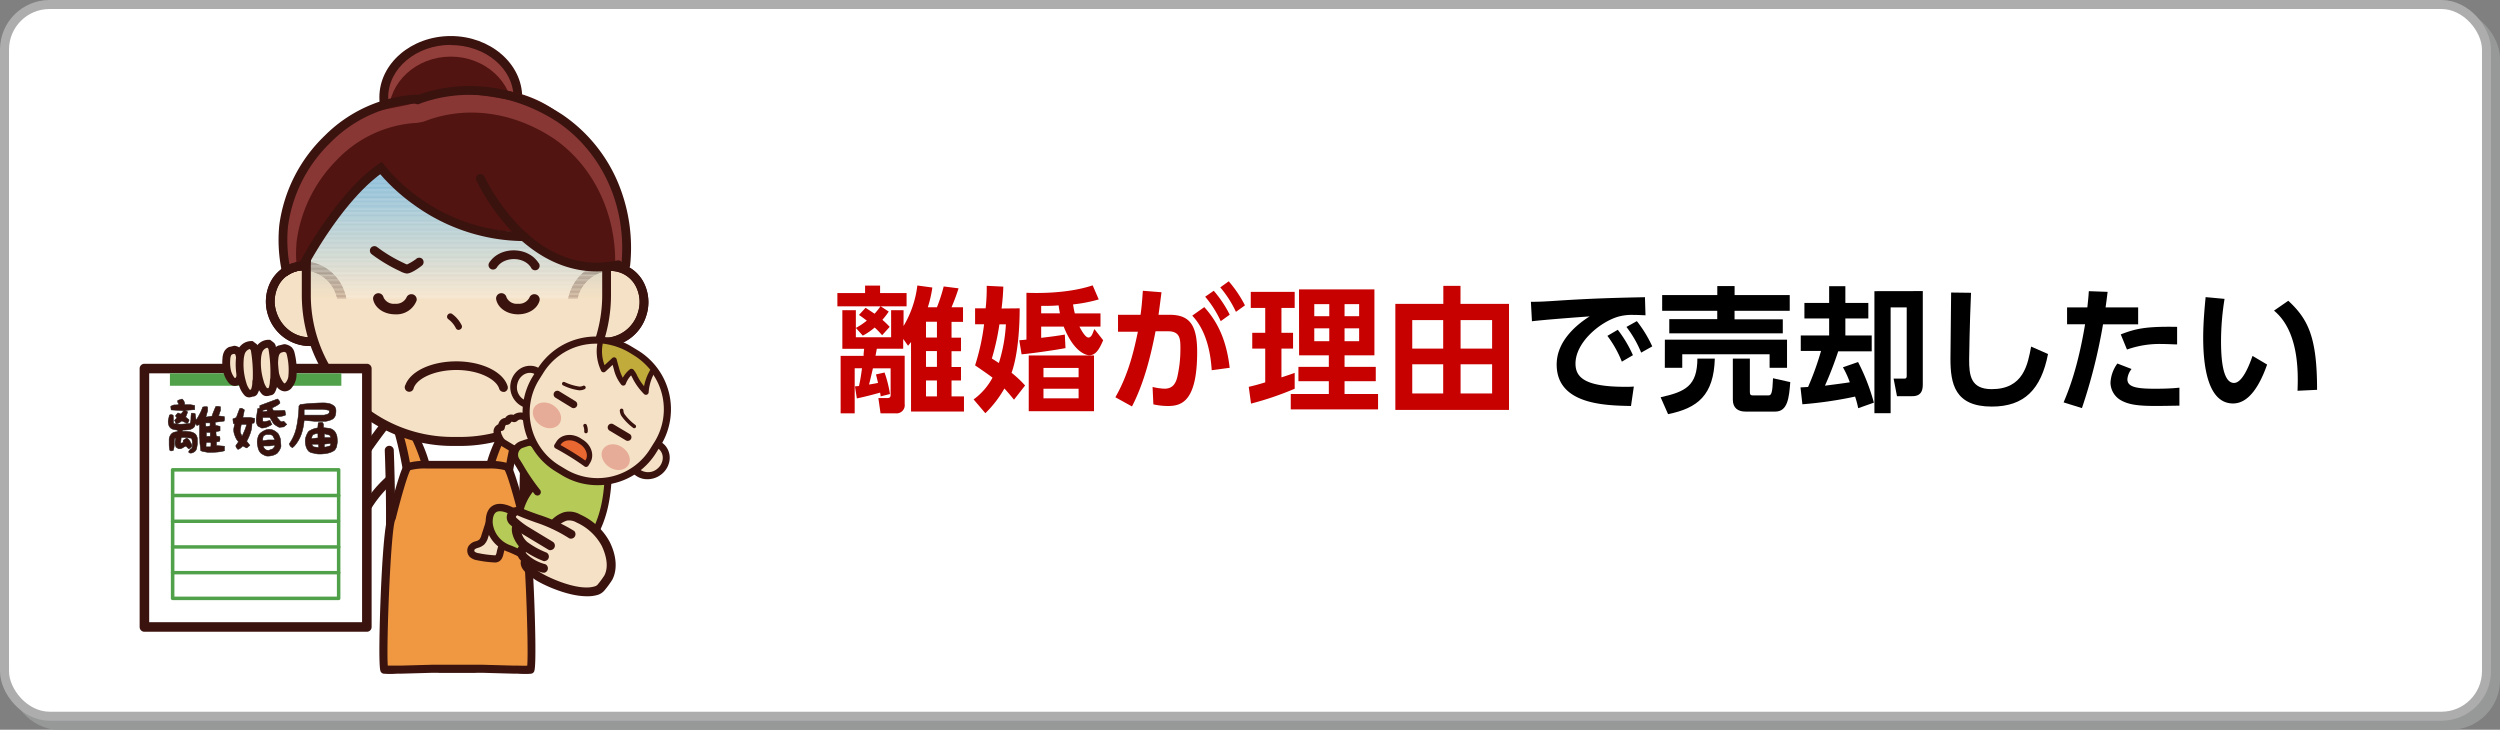 <svg xmlns="http://www.w3.org/2000/svg" xmlns:xlink="http://www.w3.org/1999/xlink" width="555" height="162" viewBox="0 0 555 162"><rect x="0" y="0" width="555" height="162" fill="#808080" stroke="none"/><defs><style>.cls-1,.cls-197,.cls-3,.cls-5{fill:none;}.cls-2{fill:#979898;}.cls-3{stroke:#979898;}.cls-3,.cls-5{stroke-miterlimit:10;stroke-width:2px;}.cls-4{fill:#fff;}.cls-5{stroke:#adadae;}.cls-6{fill:#0080a7;}.cls-7{fill:#c70000;}.cls-8{fill:#f5e1c5;}.cls-9{fill:#3a120e;}.cls-10{fill:#ef9841;}.cls-11{fill:#923e3b;}.cls-12{fill:#511411;}.cls-13{clip-path:url(#clip-path);}.cls-14{fill:#f4e1c5;}.cls-15{fill:#f3e0c4;}.cls-16{fill:#f2e0c4;}.cls-17{fill:#f1e0c5;}.cls-18{fill:#f0e0c5;}.cls-19{fill:#efdfc5;}.cls-20{fill:#eedfc5;}.cls-21{fill:#eddec5;}.cls-22{fill:#ecdec5;}.cls-23{fill:#ebdec6;}.cls-24{fill:#eadec6;}.cls-25{fill:#e9ddc6;}.cls-26{fill:#e8ddc6;}.cls-27{fill:#e8dcc6;}.cls-28{fill:#e7dbc6;}.cls-29{fill:#e6dbc6;}.cls-30{fill:#e5dbc6;}.cls-31{fill:#e4dbc6;}.cls-32{fill:#e3dac6;}.cls-33{fill:#e2dac6;}.cls-34{fill:#e1dac6;}.cls-35{fill:#e0d9c6;}.cls-36{fill:#dfd9c7;}.cls-37{fill:#ded8c7;}.cls-38{fill:#ddd8c7;}.cls-39{fill:#dcd8c7;}.cls-40{fill:#dbd8c7;}.cls-41{fill:#dad7c7;}.cls-42{fill:#d9d7c7;}.cls-43{fill:#d9d7c8;}.cls-44{fill:#d8d6c8;}.cls-45{fill:#d7d6c8;}.cls-46{fill:#d6d6c7;}.cls-47{fill:#d5d6c7;}.cls-48{fill:#d4d5c7;}.cls-49{fill:#d3d5c7;}.cls-50{fill:#d3d5c8;}.cls-51{fill:#d2d4c8;}.cls-52{fill:#d1d4c8;}.cls-53{fill:#d0d4c8;}.cls-54{fill:#cfd4c8;}.cls-55{fill:#ced3c8;}.cls-56{fill:#cdd3c8;}.cls-57{fill:#ccd3c9;}.cls-58{fill:#cbd2c9;}.cls-59{fill:#cad2c9;}.cls-60{fill:#c9d2c9;}.cls-61{fill:#c8d1c9;}.cls-62{fill:#c7d1c9;}.cls-63{fill:#c6d1ca;}.cls-64{fill:#c5d0c9;}.cls-65{fill:#c4d0c9;}.cls-66{fill:#c3cfc9;}.cls-67{fill:#c2cec9;}.cls-68{fill:#c1cec9;}.cls-69{fill:#c0ceca;}.cls-70{fill:#bfcdca;}.cls-71{fill:#becdca;}.cls-72{fill:#bdccca;}.cls-73{fill:#bcccca;}.cls-74{fill:#bbccca;}.cls-75{fill:#bacccb;}.cls-76{fill:#b9cbcb;}.cls-77{fill:#b8cbcb;}.cls-78{fill:#b7cacb;}.cls-79{fill:#b6cacb;}.cls-80{fill:#b5cacb;}.cls-81{fill:#b4cacb;}.cls-82{fill:#b3c9cb;}.cls-83{fill:#b2c9cb;}.cls-84{fill:#b1c8cb;}.cls-85{fill:#b0c8cb;}.cls-86{fill:#afc8cb;}.cls-87{fill:#aec8cc;}.cls-88{fill:#adc7cc;}.cls-89{fill:#acc7cc;}.cls-90{fill:#abc6cc;}.cls-91{fill:#aac6cc;}.cls-92{fill:#a9c6cc;}.cls-93{fill:#a9c6cd;}.cls-94{fill:#a8c5cd;}.cls-95{fill:#a7c5cd;}.cls-96{fill:#a6c5cd;}.cls-97{fill:#a5c4cd;}.cls-98{fill:#a4c4cd;}.cls-99{fill:#a3c4cd;}.cls-100{fill:#a3c4ce;}.cls-101{fill:#a2c3cd;}.cls-102{fill:#a1c3cd;}.cls-103{fill:#a0c3cd;}.cls-104{fill:#9fc2cd;}.cls-105{fill:#9ec2cd;}.cls-106{fill:#9cc1ce;}.cls-107{fill:#9bc1ce;}.cls-108{fill:#9ac1ce;}.cls-109{fill:#99c0ce;}.cls-110{fill:#98c0ce;}.cls-111{fill:#97c0ce;}.cls-112{fill:#96bfce;}.cls-113{fill:#95bfcf;}.cls-114{fill:#95becf;}.cls-115{fill:#94becf;}.cls-116{fill:#93bdcf;}.cls-117{fill:#92bdcf;}.cls-118{fill:#91bdcf;}.cls-119{fill:#91bccf;}.cls-120{fill:#90bcd0;}.cls-121{fill:#8fbcd0;}.cls-122{fill:#8ebcd0;}.cls-123{fill:#8dbbcf;}.cls-124{fill:#8cbbcf;}.cls-125{fill:#8bbacf;}.cls-126{fill:#8abad0;}.cls-127{fill:#89bad0;}.cls-128{fill:#88b9d0;}.cls-129{fill:#87b9d0;}.cls-130{fill:#86b9d0;}.cls-131{fill:#85b8d0;}.cls-132{fill:#85b8d1;}.cls-133{fill:#84b8d1;}.cls-134{fill:#83b8d1;}.cls-135{fill:#82b7d1;}.cls-136{fill:#81b7d1;}.cls-137{fill:#80b6d1;}.cls-138{fill:#80b6d2;}.cls-139{fill:#7fb5d2;}.cls-140{fill:#7eb5d2;}.cls-141{fill:#7db4d2;}.cls-142{fill:#7cb4d3;}.cls-143{fill:#7bb4d3;}.cls-144{fill:#7ab3d2;}.cls-145{fill:#79b3d2;}.cls-146{fill:#78b3d2;}.cls-147{fill:#77b2d2;}.cls-148{fill:#77b2d3;}.cls-149{fill:#76b2d3;}.cls-150{fill:#75b1d3;}.cls-151{fill:#74b1d3;}.cls-152{fill:#73b1d3;}.cls-153{fill:#72b0d3;}.cls-154{fill:#72b0d4;}.cls-155{fill:#71b0d4;}.cls-156{fill:#70afd4;}.cls-157{fill:#6fafd4;}.cls-158{fill:#6eafd4;}.cls-159{fill:#6daed4;}.cls-160{fill:#6daed5;}.cls-161{fill:#6caed5;}.cls-162{fill:#6badd5;}.cls-163{fill:#6aadd5;}.cls-164{fill:#69add5;}.cls-165{fill:#68acd5;}.cls-166{fill:#68acd6;}.cls-167{fill:#67acd6;}.cls-168{fill:#66abd6;}.cls-169{fill:#65abd6;}.cls-170{fill:#64aad6;}.cls-171{fill:#63aad6;}.cls-172{fill:#62a9d6;}.cls-173{fill:#61a9d6;}.cls-174{fill:#60a8d6;}.cls-175{fill:#5fa8d6;}.cls-176{fill:#5fa8d7;}.cls-177{fill:#5ea8d7;}.cls-178{fill:#5ea7d7;}.cls-179{fill:#5da7d7;}.cls-180{fill:#5ca6d7;}.cls-181{fill:#5ba6d7;}.cls-182{fill:#5ba6d8;}.cls-183{fill:#5aa6d8;}.cls-184{fill:#59a5d8;}.cls-185{fill:#58a5d8;}.cls-186{fill:#58a4d8;}.cls-187{fill:#57a4d8;}.cls-188{fill:#57a4d9;}.cls-189{fill:#56a4d9;}.cls-190{fill:#56a3d9;}.cls-191{fill:#55a3d9;}.cls-192{opacity:0.84;}.cls-193{fill:#b6cb57;}.cls-194{fill:#c0ab3b;}.cls-195{fill:#e96730;}.cls-196{fill:#e7ac98;}.cls-197{stroke:#211816;stroke-width:0.11px;}.cls-198{fill:#50a14a;}</style><clipPath id="clip-path"><rect class="cls-1" x="68.02" y="26.99" width="66.64" height="71" rx="32.43"/></clipPath></defs><g id="レイヤー_1" data-name="レイヤー 1"><rect class="cls-2" x="3" y="3" width="551" height="158" rx="10"/><rect class="cls-3" x="3" y="3" width="551" height="158" rx="10"/><rect class="cls-4" x="1" y="1" width="551" height="158" rx="10"/><rect class="cls-5" x="1" y="1" width="551" height="158" rx="10"/><path class="cls-6" d="M580-373V726H-28V-373H580m1-1H-29V727H581V-374Z"/><path class="cls-7" d="M197.3,69.17A16.92,16.92,0,0,1,195.89,71a20.43,20.43,0,0,1,1.62,1.56l-1.68,1.86a18.8,18.8,0,0,0-1.65-1.71,14.79,14.79,0,0,1-2.64,1.8L190,72.8a15.21,15.21,0,0,0,2.43-1.62c-.87-.66-1.11-.84-1.74-1.26l1.47-1.59c.87.57,1.23.81,2,1.32A16.93,16.93,0,0,0,195.47,68H185.9V65.06h6.15V63.41h3.33v1.65h5.88V68H195.5Zm-.93,13.53a25.81,25.81,0,0,1,1.2,4.77L195.5,88c0-.36-.06-.45-.12-.84-.6.18-3.12.87-5.16,1.29l-.42-2.67.9-.09c.24-1.17.39-1.83.66-3.93h-1.62v10h-3.12V79h5.1c0-.39,0-.51.12-1.56H187V68.87h3v6h7.83v-6h2.76v3.51a22.85,22.85,0,0,0,3.06-9l3.33.45a26.88,26.88,0,0,1-1,4.38H208a36.08,36.08,0,0,0,1.5-4.62l3.3.42a44.3,44.3,0,0,1-1.56,4.2h2.55v3.24h-2.55v3.51h2.1v3h-2.1v3.51h2.1v3h-2.1V88H214v3.36H202.25V75.92c-.21.3-.3.39-.66.84l-1.08-1.53v2.19h-5.85c-.06.27-.27,1.44-.3,1.56h6.48V89.69a1.82,1.82,0,0,1-2,2.07h-3.36L195,88.37h2c.72,0,.72-.48.72-.72V81.77h-3.93c-.57,2.43-.63,2.7-.87,3.6,1.26-.21,1.41-.24,2-.36-.18-.84-.27-1.14-.45-1.89ZM208,71.42h-2.43v3.51H208Zm0,6.51h-2.43v3.51H208Zm0,6.54h-2.43V88H208Z"/><path class="cls-7" d="M226.37,68.45c0,3.27-.24,9.93-1.8,14.31a24.43,24.43,0,0,1,3,2.82l-2.46,3.15c-.69-.84-1.08-1.32-2.13-2.49a24.66,24.66,0,0,1-4.23,5.49l-2.61-3.06a14.24,14.24,0,0,0,4.2-4.83c-1.23-.93-2-1.44-3.87-2.73a49.47,49.47,0,0,0,2-9.12h-2V68.45h2.34a39.52,39.52,0,0,0,.24-5l3.69.18c-.06,1.5-.12,2.61-.39,4.86ZM221.87,72a53.43,53.43,0,0,1-1.68,7.59c.81.51,1.08.69,1.56,1A34.79,34.79,0,0,0,223.31,72Zm14.67,5.28c-2.16.42-7.38,1.17-9.75,1.38l-.51-3.12c1.17-.09,1.29-.12,1.59-.15V65c1.74.06,8.85.3,14.7-1.65l1.35,3.12a32.69,32.69,0,0,1-5.7,1.11,19,19,0,0,0,.39,2h5.7V72.5h-4.68c.3.57,1.26,2.43,2,2.43s1-1.11,1.32-1.89l1.95,2.49c-1,2.4-1.83,3.33-3.09,3.33-.6,0-3.39-.57-5.67-6.36h-5V75c2.55-.3,3.39-.42,5.25-.72Zm6.33,14H228.38V78.92h14.49Zm-7.56-21.72c-.12-.54-.18-.93-.3-1.77-1.08.09-1.74.12-3.87.12v1.65Zm4.14,12.12h-7.8v2.07h7.8Zm0,4.62h-7.8v2.13h7.8Z"/><path class="cls-7" d="M247.61,88.19c3.06-5.31,4.23-10.92,5-14.55l-4.41,0V69.89h5c.21-1.53.33-2.61.51-5.34l4.14.33c-.18,1.41-.39,3.12-.66,5h2.4c4.32,0,6.18,2,6.18,8.25,0,10.92-3.42,12-6.45,12a15,15,0,0,1-3.27-.36l-.18-3.87a13,13,0,0,0,2.64.39c1.5,0,2.37-.75,2.82-2.46a27.52,27.52,0,0,0,.72-6.42c0-2.1,0-3.9-2.85-3.87l-2.67,0C255.47,79,254,85,251.3,90.23Zm21.39-6c-.48-7.86-3.3-11-4.32-12.12l2.67-1.89c3.66,4,5.07,8.61,5.64,13.47Zm.45-17.64A25.93,25.93,0,0,1,273,69.86l-2,1.44a23.26,23.26,0,0,0-3.45-5.43Zm3.33-2.1a26.64,26.64,0,0,1,3.6,5.34l-2,1.44a24,24,0,0,0-3.48-5.43Z"/><path class="cls-7" d="M277.22,85.88c1.14-.27,2.1-.51,3.66-1V77.39H278V73.88h2.88V68.36h-3.21V64.79h9.75v3.57h-2.94v5.52h2.58v3.51h-2.58v6.39c1.65-.54,2.16-.72,2.94-1V86.3a68.64,68.64,0,0,1-9.69,3.3Zm11.16-21.63h16.74V78.89h-6.63v2.55h6.93v3.18h-6.93v2.85h7.44v3.42H286.55V87.47H295V84.62h-6.75V81.44H295V78.89h-6.6Zm3.39,3.27v2.67h3.33V67.52Zm0,5.37v2.85h3.33V72.89Zm6.72-5.37v2.67h3.24V67.52Zm0,5.37v2.85h3.24V72.89Z"/><path class="cls-7" d="M335,67.46V91H309.77V67.46h10.65v-4h3.81v4Zm-14.61,3.6h-6.87v6.33h6.87Zm0,9.81h-6.87v6.48h6.87Zm10.86-9.81h-7v6.33h7Zm0,9.81h-7v6.48h7Z"/><path d="M365.3,70c-1.17-.06-2-.09-2.7-.09a11.22,11.22,0,0,0-3.36.39c-4.14,1.23-9.48,5.76-9.48,10.41,0,3,1.95,5.16,11,5.16.9,0,1.41,0,1.95-.06l-.63,4.32c-5.67-.12-16.5-.27-16.5-9.21,0-5.34,4.65-9,7.32-10.68-3,.21-10.11.75-12.81,1.08L339.86,67c2,0,3-.06,6.21-.27,7.29-.48,13-.63,19.11-.75Zm-6.15,3.21a27.49,27.49,0,0,1,3.36,5.64l-2.46,1.44a24.48,24.48,0,0,0-3.21-5.73Zm4.23-1.92a27.35,27.35,0,0,1,3.42,5.61l-2.46,1.38a24.57,24.57,0,0,0-3.27-5.7Z"/><path d="M380.69,79.61c-.24,8.13-3.81,11-10.38,12.33l-1.65-3.75c5.52-1.23,8.13-2.52,8.16-8.58ZM369,65.51h12.24v-2h3.84v2h12.24V69H385.07v1.89h10.71V74h-25.2V70.85h10.65V69H369Zm.6,9.9h27.12v6.24h-3.87v-3H373.46v3h-3.87Zm27.84,9.42c-.27,3.39-.54,6.54-3.33,6.54h-6.63c-1.65,0-2.79-.81-2.79-2.61V79.61h3.78V87c0,.6.15.78.69.78h3.45c.66,0,.87-.57,1-3.81Z"/><path d="M412.52,90.62a21.14,21.14,0,0,0-.69-2.58,87.94,87.94,0,0,1-11.7,1.71L399.71,86c.24,0,1.41-.09,1.68-.09a62.17,62.17,0,0,0,2.88-8h-4.5V74.48h6.3V70.7h-5.49V67.25h5.49V63.53h3.6v3.72h5.1V70.7h-5.1v3.78h5.85V78h-7.44a80.06,80.06,0,0,1-2.94,7.62c1.86-.24,3.78-.48,5.52-.75a20.81,20.81,0,0,0-1.53-3.33l3.36-1.17A45.47,45.47,0,0,1,416,89.39Zm14.34-26V85.13c0,1,0,2.82-2.31,2.82h-3.42l-.75-3.9h2.25c.51,0,.66-.06.66-.72V68.24h-3.57V91.73h-3.6V64.64Z"/><path d="M437.57,65c-.3,6.63-.42,14.1-.42,14.82,0,3.45.3,6.57,5,6.57,7.05,0,8-5.43,8.76-9.45l3.75,1.65c-1.53,7.83-5.25,11.67-12.48,11.67-8.25,0-9.18-5.1-9.18-10.62,0-2.31.15-12.6.15-14.7Z"/><path d="M458.12,89.33c1-2.4,3.09-7.32,4.77-17.34h-4V68.24h4.5c.18-1.68.24-2.22.33-3.6l4.17.15c-.27,2.19-.3,2.37-.45,3.45h7.23V72h-7.8a121.32,121.32,0,0,1-4.68,18.6Zm15.09-7.41a4.08,4.08,0,0,0-.93,2.28c0,1.71,2,2.1,6.09,2.1.81,0,3.36,0,5.46-.24l0,4c-1.23,0-2.85.06-5.43.06-3.9,0-5.91-.33-7.56-1.26a4.57,4.57,0,0,1-2.31-3.9,7.84,7.84,0,0,1,1.53-4.26Zm10.11-5.46c-.84,0-1.95-.09-3.3-.09a21.43,21.43,0,0,0-7.83,1.23l-1.38-3.36c3.36-1.32,5.7-1.8,12.51-1.68Z"/><path d="M493.85,66.35a59.21,59.21,0,0,0-.78,9.18c0,3.12.15,9.48,2.88,9.48,1.71,0,3.18-3.3,4.11-6l3.24,1.92c-1.59,4.53-4,8.64-7.56,8.64-5.58,0-6.63-8.22-6.63-14.61,0-3.21.3-6.51.54-9Zm16.2,20.4c.15-3.84.39-13.17-5.22-17.79L508,66.77c4.47,4.14,6.39,8.19,6.39,19.77Z"/><path class="cls-4" d="M87.2,111.48c1.21.52,5.21-7.21,6.47-7.21a43.5,43.5,0,0,0,6-.32l.77-.09,4.12-1.45a4,4,0,0,0,.68-1.84,12.61,12.61,0,0,0,0-4c-.13-.75-.33-1-1.08-1.19a8.75,8.75,0,0,0-2-.28c-1.46-.08-2.89-.2-4.34-.34a25,25,0,0,1-4.49-.61c-1.56-.44-3.18-.42-4.73-.87-.91-.27-1.84-.74-2.67,0a2.56,2.56,0,0,0-.61.91.45.45,0,0,1,0,.39c-.09.15-.18.3-.28.44l0,.11a.29.29,0,0,1-.18.18c-1.38,1.88-3.42,3.19-4.61,5.22a.63.63,0,0,1-.43.3l-3.14,6.27,5.08,5.09a26.2,26.2,0,0,1,2.18-2.74c1.16-1.34,1.64-2.28,2.85-3.56C87.61,105,86.19,110.6,87.2,111.48Z"/><path class="cls-8" d="M86.14,93.48c-2.94,3.63-6.56,8.94-9.39,13.17"/><path class="cls-9" d="M76.75,107.63a1,1,0,0,1-.55-.16,1,1,0,0,1-.27-1.36c2.59-3.87,6.39-9.46,9.45-13.24A1,1,0,1,1,86.9,94.1c-3,3.72-6.77,9.26-9.34,13.1A1,1,0,0,1,76.75,107.63Z"/><path class="cls-8" d="M86.68,106.37c-2.82,2.53-3.31,3.49-5.94,7.14"/><path class="cls-9" d="M80.74,114.49a1,1,0,0,1-.8-1.55c.41-.56.76-1.06,1.08-1.51a27.67,27.67,0,0,1,5-5.79,1,1,0,0,1,1.31,1.46,25.28,25.28,0,0,0-4.72,5.47l-1.08,1.52A1,1,0,0,1,80.74,114.49Z"/><path class="cls-8" d="M129.8,108.21a8.2,8.2,0,0,0,.47,1.11C130.16,109.07,129.83,108.25,129.8,108.21Z"/><path class="cls-4" d="M86.39,95.39c-.15-1.46,28.16.8,29.09-.19a23.17,23.17,0,0,0,1.66-1.91,2.82,2.82,0,0,1,.58.87.45.45,0,0,0,0,.39c.09.15.18.3.28.44l0,.11a.32.32,0,0,0,.18.18c1.38,1.88,3.42,3.19,4.61,5.22a.63.63,0,0,0,.44.3l3.13,6.27-5.08,5.09a26.2,26.2,0,0,0-2.18-2.74c-1.08-1.25-32.27,2-33.32.9C85.49,107.69,86.66,98.05,86.39,95.39Z"/><path class="cls-8" d="M116.94,93.48c2.94,3.63,6.56,8.94,9.39,13.17"/><path class="cls-9" d="M126.33,107.63a1,1,0,0,1-.81-.43c-2.57-3.84-6.33-9.38-9.34-13.1a1,1,0,0,1,.15-1.38,1,1,0,0,1,1.37.15c3.06,3.78,6.86,9.37,9.45,13.24a1,1,0,0,1-.27,1.36A1,1,0,0,1,126.33,107.63Z"/><path class="cls-8" d="M116.4,106.37a37.91,37.91,0,0,1,6.76,7.54"/><path class="cls-9" d="M123.17,114.89a1,1,0,0,1-.8-.41,36.5,36.5,0,0,0-6.63-7.38,1,1,0,0,1,1.31-1.46,39.1,39.1,0,0,1,6.91,7.69,1,1,0,0,1-.79,1.56Z"/><path class="cls-9" d="M105.9,131.83l-1.4,0-3.32-.09a1,1,0,1,1,0-2l3.33.1c6.39.21,9.06-1.11,10.17-2.26a2.92,2.92,0,0,0,.89-2.27c-.64-9.65,0-25.24,0-25.39a1,1,0,0,1,2,.08c0,.15-.65,15.63,0,25.18a4.92,4.92,0,0,1-1.44,3.76C114.29,130.86,110.85,131.83,105.9,131.83Z"/><path class="cls-9" d="M97.1,131.83c-4.95,0-8.39-1-10.24-2.88a4.84,4.84,0,0,1-1.44-3.76c.63-9.55,0-25,0-25.18a1,1,0,1,1,2-.08c0,.15.64,15.74,0,25.39a3,3,0,0,0,.89,2.27c1.12,1.15,3.78,2.47,10.17,2.26l3.34-.1a1,1,0,0,1,0,2l-3.33.09Z"/><path class="cls-10" d="M87.16,92.37l2.45-.28c1.25,2.64,4.22,7.46,5.14,12.1l-4.28,1C89.72,100.75,88.63,95.61,87.16,92.37Z"/><path class="cls-9" d="M90.47,106a.84.84,0,0,1-.49-.15.91.91,0,0,1-.38-.59c-1-5.73-2.06-10-3.24-12.57a.87.87,0,0,1,0-.8.9.9,0,0,1,.67-.44l2.45-.28a.89.89,0,0,1,.9.5c.28.6.65,1.31,1.09,2.14,1.43,2.74,3.39,6.48,4.11,10.17a.88.88,0,0,1-.67,1l-4.28,1A.63.63,0,0,1,90.47,106Zm-2-12.93a61.92,61.92,0,0,1,2.76,11l2.52-.57a42.54,42.54,0,0,0-3.77-8.85L89.09,93Z"/><path class="cls-10" d="M116.23,92.37l-2.45-.28c-1.25,2.64-4.23,7.46-5.14,12.1l4.28,1C113.66,100.75,114.76,95.61,116.23,92.37Z"/><path class="cls-9" d="M112.92,106a.63.63,0,0,1-.19,0l-4.29-1a.89.89,0,0,1-.67-1c.73-3.69,2.69-7.43,4.12-10.17.43-.83.81-1.54,1.09-2.14a.89.89,0,0,1,.9-.5l2.45.28a.9.9,0,0,1,.67.44.87.87,0,0,1,0,.8c-1.18,2.61-2.27,6.84-3.24,12.57a.91.91,0,0,1-.38.59A.86.86,0,0,1,112.92,106Zm-3.23-2.52,2.52.57a61.06,61.06,0,0,1,2.76-11L114.3,93c-.25.49-.53,1-.85,1.64A42,42,0,0,0,109.69,103.52Z"/><polygon class="cls-10" points="101.61 148.32 101.59 148.32 101.5 148.32 101.4 148.32 101.38 148.32 101.36 148.32 97.67 148.42 97.71 148.42 97.9 148.42 97.94 148.42 105.05 148.42 105.09 148.42 105.29 148.42 105.33 148.42 101.64 148.32 101.61 148.32"/><path class="cls-9" d="M105.33,149.3H97.67a.88.88,0,0,1,0-1.76l3.69-.11h.33l3.69.11a.87.87,0,0,1,.86.89A.89.89,0,0,1,105.33,149.3Z"/><path class="cls-10" d="M116.09,115s-2.84-11.49-3.67-11.35c-.83-.47-3.91-.47-3.91-.47h-14s-3.07,0-3.9.47C89.75,103.53,86.9,115,86.9,115c-1.28,2-2.3,31.7-1.66,33.65a29.71,29.71,0,0,0,3.55,0l7.2-.2h11l7.19.2a29.89,29.89,0,0,0,3.56,0C118.39,146.72,117.37,117.07,116.09,115Z"/><path class="cls-9" d="M116.64,149.61c-.57,0-1.17,0-1.66-.05l-.78,0h0l-7.15-.2H96l-7.15.2h0l-.77,0a18.59,18.59,0,0,1-2.9,0,.88.88,0,0,1-.72-.6c-.46-1.4-.15-11.79.07-17.09.29-6.9.81-15.35,1.6-17.14.13-.51.78-3.11,1.51-5.66.48-1.68.9-3,1.24-4,.45-1.23.84-2.15,1.54-2.28a14.5,14.5,0,0,1,4.12-.48h14a14.53,14.53,0,0,1,4.13.48c.7.13,1.08,1,1.53,2.28.35,1,.77,2.29,1.25,4,.72,2.55,1.38,5.15,1.51,5.66.79,1.79,1.3,10.24,1.59,17.14.23,5.3.53,15.69.07,17.09a.86.86,0,0,1-.71.6A9.13,9.13,0,0,1,116.64,149.61Zm-2.42-1.84.83,0c.56,0,1.33.06,2,0,.36-4.48-.61-30.36-1.66-32.37a.72.72,0,0,1-.1-.24c-1.15-4.64-2.64-9.81-3.25-10.79h0a12.69,12.69,0,0,0-3.48-.36h-14a12.32,12.32,0,0,0-3.47.36h0c-.6,1-2.09,6.15-3.24,10.79a.8.8,0,0,1-.11.25c-1,2-2,27.86-1.65,32.36.62,0,1.38,0,1.94,0l.84,0,7.19-.2H107Z"/><ellipse class="cls-11" cx="100.07" cy="21.61" rx="14.88" ry="12.63"/><ellipse class="cls-12" cx="100.07" cy="25.2" rx="13.79" ry="12.63"/><path class="cls-9" d="M100.07,35.23c-8.74,0-15.85-6.11-15.85-13.62S91.33,8,100.07,8s15.86,6.11,15.86,13.61S108.82,35.23,100.07,35.23Zm0-25.27c-7.66,0-13.89,5.23-13.89,11.65s6.23,11.66,13.89,11.66S114,28,114,21.61,107.74,10,100.07,10Z"/><path class="cls-12" d="M139.11,58.31c-.56-12.44-5-19.89-5-19.89A43.1,43.1,0,0,0,129,29.93a30.73,30.73,0,0,0-6.47-5.88c-5.68-3.72-11.94-4.7-18.41-4.31a41.82,41.82,0,0,0-12.73,3.13,23.76,23.76,0,0,0-17.63,6.66,30.27,30.27,0,0,0-2.15,2.55c-5.68,8-9.64,18-8.08,27.21l4-.89S77.62,37.2,90.1,33.11c0,0,5.65,18.24,26.19,18.33,0,0,4.45,7.54,18.08,9.35"/><path class="cls-8" d="M75.58,65.23c1.46,4.48-.75,9.1-4.92,10.32s-8.75-1.43-10.21-5.9.75-9.1,4.93-10.32S74.13,60.76,75.58,65.23Z"/><path class="cls-9" d="M68.59,76.82A9.79,9.79,0,0,1,59.52,70a9.64,9.64,0,0,1,.56-7.43,8.29,8.29,0,0,1,5-4.13C69.78,57,74.9,60,76.51,64.93h0A9.6,9.6,0,0,1,76,72.36a8.25,8.25,0,0,1-7.36,4.46ZM67.46,60a6.65,6.65,0,0,0-1.81.26,6.35,6.35,0,0,0-3.84,3.17,7.66,7.66,0,0,0-.43,5.9c1.3,4,5.33,6.34,9,5.27a6.33,6.33,0,0,0,3.84-3.17,7.61,7.61,0,0,0,.43-5.9A7.8,7.8,0,0,0,67.46,60Z"/><path class="cls-9" d="M68.59,76.82A9.79,9.79,0,0,1,59.52,70a9.64,9.64,0,0,1,.56-7.43,8.29,8.29,0,0,1,5-4.13C69.78,57,74.9,60,76.51,64.93h0A9.6,9.6,0,0,1,76,72.36a8.25,8.25,0,0,1-7.36,4.46ZM67.46,60a6.65,6.65,0,0,0-1.81.26,6.35,6.35,0,0,0-3.84,3.17,7.66,7.66,0,0,0-.43,5.9c1.3,4,5.33,6.34,9,5.27a6.33,6.33,0,0,0,3.84-3.17,7.61,7.61,0,0,0,.43-5.9A7.8,7.8,0,0,0,67.46,60Z"/><ellipse class="cls-8" cx="134.95" cy="67.59" rx="8.55" ry="7.85" transform="translate(11.83 154.9) rotate(-61.95)"/><path class="cls-9" d="M134.38,77a8.45,8.45,0,0,1-2.38-.34,8.32,8.32,0,0,1-5-4.15,9.6,9.6,0,0,1-.52-7.43h0c1.63-5,6.76-7.88,11.43-6.5a8.31,8.31,0,0,1,5,4.16,9.64,9.64,0,0,1,.53,7.43A9.79,9.79,0,0,1,134.38,77Zm-6-11.31a7.64,7.64,0,0,0,.4,5.91A6.38,6.38,0,0,0,134.39,75a7.82,7.82,0,0,0,7.19-5.5,7.61,7.61,0,0,0-.41-5.9,6.29,6.29,0,0,0-3.82-3.19c-3.67-1.08-7.71,1.26-9,5.23Z"/><path class="cls-9" d="M134.38,77a8.45,8.45,0,0,1-2.38-.34,8.32,8.32,0,0,1-5-4.15,9.6,9.6,0,0,1-.52-7.43h0c1.63-5,6.76-7.88,11.43-6.5a8.31,8.31,0,0,1,5,4.16,9.64,9.64,0,0,1,.53,7.43A9.79,9.79,0,0,1,134.38,77Zm-6-11.31a7.64,7.64,0,0,0,.4,5.91A6.38,6.38,0,0,0,134.39,75a7.82,7.82,0,0,0,7.19-5.5,7.61,7.61,0,0,0-.41-5.9,6.29,6.29,0,0,0-3.82-3.19c-3.67-1.08-7.71,1.26-9,5.23Z"/><g class="cls-13"><rect class="cls-8" x="68.02" y="66.18" width="66.64" height="31.81"/><rect class="cls-8" x="68.02" y="66" width="66.64" height="0.18"/><rect class="cls-14" x="68.02" y="65.82" width="66.64" height="0.18"/><rect class="cls-15" x="68.02" y="65.63" width="66.64" height="0.18"/><rect class="cls-16" x="68.02" y="65.45" width="66.64" height="0.18"/><rect class="cls-17" x="68.02" y="65.27" width="66.64" height="0.18"/><rect class="cls-18" x="68.02" y="65.09" width="66.64" height="0.18"/><rect class="cls-19" x="68.02" y="64.9" width="66.64" height="0.18"/><rect class="cls-19" x="68.02" y="64.72" width="66.64" height="0.18"/><rect class="cls-20" x="68.02" y="64.54" width="66.64" height="0.18"/><rect class="cls-21" x="68.02" y="64.36" width="66.64" height="0.18"/><rect class="cls-22" x="68.02" y="64.17" width="66.64" height="0.18"/><rect class="cls-23" x="68.02" y="63.99" width="66.64" height="0.18"/><rect class="cls-24" x="68.02" y="63.81" width="66.64" height="0.18"/><rect class="cls-25" x="68.02" y="63.63" width="66.64" height="0.18"/><rect class="cls-26" x="68.02" y="63.44" width="66.64" height="0.18"/><rect class="cls-27" x="68.02" y="63.26" width="66.64" height="0.18"/><rect class="cls-28" x="68.02" y="63.08" width="66.64" height="0.18"/><rect class="cls-29" x="68.02" y="62.9" width="66.64" height="0.18"/><rect class="cls-30" x="68.02" y="62.71" width="66.64" height="0.18"/><rect class="cls-31" x="68.02" y="62.53" width="66.64" height="0.18"/><rect class="cls-32" x="68.02" y="62.35" width="66.64" height="0.18"/><rect class="cls-33" x="68.02" y="62.17" width="66.64" height="0.18"/><rect class="cls-34" x="68.02" y="61.98" width="66.64" height="0.18"/><rect class="cls-35" x="68.02" y="61.8" width="66.64" height="0.18"/><rect class="cls-35" x="68.02" y="61.62" width="66.64" height="0.18"/><rect class="cls-36" x="68.02" y="61.44" width="66.64" height="0.18"/><rect class="cls-37" x="68.02" y="61.25" width="66.64" height="0.18"/><rect class="cls-38" x="68.02" y="61.07" width="66.64" height="0.18"/><rect class="cls-39" x="68.02" y="60.89" width="66.64" height="0.18"/><rect class="cls-40" x="68.02" y="60.71" width="66.64" height="0.18"/><rect class="cls-41" x="68.02" y="60.52" width="66.64" height="0.18"/><rect class="cls-42" x="68.02" y="60.34" width="66.64" height="0.18"/><rect class="cls-43" x="68.02" y="60.16" width="66.64" height="0.18"/><rect class="cls-44" x="68.02" y="59.98" width="66.64" height="0.18"/><rect class="cls-45" x="68.02" y="59.79" width="66.64" height="0.18"/><rect class="cls-46" x="68.02" y="59.61" width="66.64" height="0.18"/><rect class="cls-47" x="68.02" y="59.43" width="66.64" height="0.18"/><rect class="cls-48" x="68.02" y="59.25" width="66.64" height="0.18"/><rect class="cls-49" x="68.02" y="59.07" width="66.64" height="0.18"/><rect class="cls-50" x="68.02" y="58.88" width="66.64" height="0.18"/><rect class="cls-51" x="68.02" y="58.7" width="66.64" height="0.18"/><rect class="cls-52" x="68.02" y="58.52" width="66.64" height="0.18"/><rect class="cls-53" x="68.02" y="58.34" width="66.64" height="0.18"/><rect class="cls-54" x="68.02" y="58.15" width="66.64" height="0.18"/><rect class="cls-55" x="68.02" y="57.97" width="66.64" height="0.18"/><rect class="cls-56" x="68.02" y="57.79" width="66.64" height="0.18"/><rect class="cls-57" x="68.02" y="57.61" width="66.64" height="0.18"/><rect class="cls-58" x="68.02" y="57.42" width="66.64" height="0.18"/><rect class="cls-58" x="68.02" y="57.24" width="66.64" height="0.18"/><rect class="cls-59" x="68.02" y="57.06" width="66.64" height="0.18"/><rect class="cls-60" x="68.02" y="56.88" width="66.64" height="0.18"/><rect class="cls-61" x="68.02" y="56.69" width="66.64" height="0.18"/><rect class="cls-62" x="68.02" y="56.51" width="66.64" height="0.18"/><rect class="cls-63" x="68.02" y="56.33" width="66.64" height="0.18"/><rect class="cls-64" x="68.02" y="56.15" width="66.64" height="0.18"/><rect class="cls-64" x="68.02" y="55.96" width="66.64" height="0.18"/><rect class="cls-65" x="68.02" y="55.78" width="66.64" height="0.18"/><rect class="cls-66" x="68.02" y="55.6" width="66.64" height="0.18"/><rect class="cls-67" x="68.02" y="55.42" width="66.64" height="0.18"/><rect class="cls-68" x="68.02" y="55.23" width="66.64" height="0.18"/><rect class="cls-69" x="68.02" y="55.05" width="66.64" height="0.18"/><rect class="cls-70" x="68.02" y="54.87" width="66.64" height="0.18"/><rect class="cls-70" x="68.02" y="54.69" width="66.64" height="0.18"/><rect class="cls-71" x="68.02" y="54.5" width="66.64" height="0.18"/><rect class="cls-72" x="68.02" y="54.32" width="66.64" height="0.18"/><rect class="cls-73" x="68.02" y="54.14" width="66.64" height="0.18"/><rect class="cls-74" x="68.02" y="53.96" width="66.64" height="0.18"/><rect class="cls-75" x="68.02" y="53.77" width="66.64" height="0.18"/><rect class="cls-76" x="68.02" y="53.59" width="66.64" height="0.18"/><rect class="cls-76" x="68.02" y="53.41" width="66.64" height="0.18"/><rect class="cls-77" x="68.02" y="53.23" width="66.64" height="0.18"/><rect class="cls-78" x="68.02" y="53.04" width="66.64" height="0.18"/><rect class="cls-79" x="68.02" y="52.86" width="66.64" height="0.18"/><rect class="cls-80" x="68.02" y="52.68" width="66.64" height="0.18"/><rect class="cls-81" x="68.02" y="52.5" width="66.64" height="0.18"/><rect class="cls-82" x="68.02" y="52.31" width="66.64" height="0.18"/><rect class="cls-82" x="68.02" y="52.13" width="66.64" height="0.18"/><rect class="cls-83" x="68.02" y="51.95" width="66.64" height="0.18"/><rect class="cls-84" x="68.02" y="51.77" width="66.64" height="0.18"/><rect class="cls-85" x="68.02" y="51.58" width="66.64" height="0.18"/><rect class="cls-86" x="68.02" y="51.4" width="66.64" height="0.18"/><rect class="cls-87" x="68.02" y="51.22" width="66.64" height="0.18"/><rect class="cls-88" x="68.02" y="51.04" width="66.64" height="0.18"/><rect class="cls-88" x="68.02" y="50.85" width="66.64" height="0.18"/><rect class="cls-89" x="68.02" y="50.67" width="66.64" height="0.18"/><rect class="cls-90" x="68.02" y="50.49" width="66.64" height="0.18"/><rect class="cls-91" x="68.02" y="50.31" width="66.64" height="0.18"/><rect class="cls-92" x="68.02" y="50.13" width="66.64" height="0.18"/><rect class="cls-93" x="68.02" y="49.94" width="66.64" height="0.18"/><rect class="cls-94" x="68.02" y="49.76" width="66.64" height="0.18"/><rect class="cls-95" x="68.02" y="49.58" width="66.64" height="0.18"/><rect class="cls-96" x="68.02" y="49.4" width="66.64" height="0.18"/><rect class="cls-97" x="68.02" y="49.21" width="66.64" height="0.18"/><rect class="cls-98" x="68.02" y="49.03" width="66.64" height="0.18"/><rect class="cls-99" x="68.02" y="48.85" width="66.64" height="0.18"/><rect class="cls-100" x="68.02" y="48.67" width="66.64" height="0.18"/><rect class="cls-101" x="68.02" y="48.48" width="66.64" height="0.18"/><rect class="cls-102" x="68.02" y="48.3" width="66.64" height="0.18"/><rect class="cls-103" x="68.02" y="48.12" width="66.64" height="0.18"/><rect class="cls-104" x="68.02" y="47.94" width="66.64" height="0.18"/><rect class="cls-105" x="68.02" y="47.75" width="66.64" height="0.18"/><rect class="cls-105" x="68.02" y="47.57" width="66.64" height="0.18"/><rect class="cls-106" x="68.02" y="47.39" width="66.64" height="0.18"/><rect class="cls-107" x="68.02" y="47.21" width="66.64" height="0.18"/><rect class="cls-108" x="68.02" y="47.02" width="66.64" height="0.18"/><rect class="cls-108" x="68.02" y="46.84" width="66.64" height="0.18"/><rect class="cls-109" x="68.02" y="46.66" width="66.64" height="0.18"/><rect class="cls-110" x="68.02" y="46.48" width="66.64" height="0.18"/><rect class="cls-111" x="68.02" y="46.29" width="66.64" height="0.18"/><rect class="cls-112" x="68.02" y="46.11" width="66.64" height="0.18"/><rect class="cls-113" x="68.02" y="45.93" width="66.64" height="0.18"/><rect class="cls-114" x="68.02" y="45.75" width="66.64" height="0.18"/><rect class="cls-115" x="68.02" y="45.56" width="66.64" height="0.18"/><rect class="cls-116" x="68.02" y="45.38" width="66.64" height="0.18"/><rect class="cls-117" x="68.02" y="45.2" width="66.64" height="0.18"/><rect class="cls-118" x="68.02" y="45.02" width="66.64" height="0.18"/><rect class="cls-119" x="68.02" y="44.83" width="66.64" height="0.18"/><rect class="cls-120" x="68.02" y="44.65" width="66.64" height="0.18"/><rect class="cls-121" x="68.02" y="44.47" width="66.64" height="0.18"/><rect class="cls-122" x="68.02" y="44.29" width="66.64" height="0.18"/><rect class="cls-123" x="68.02" y="44.1" width="66.64" height="0.18"/><rect class="cls-123" x="68.02" y="43.92" width="66.64" height="0.18"/><rect class="cls-124" x="68.02" y="43.74" width="66.64" height="0.18"/><rect class="cls-125" x="68.02" y="43.56" width="66.64" height="0.18"/><rect class="cls-126" x="68.02" y="43.37" width="66.64" height="0.18"/><rect class="cls-127" x="68.02" y="43.19" width="66.64" height="0.18"/><rect class="cls-127" x="68.02" y="43.01" width="66.64" height="0.18"/><rect class="cls-128" x="68.02" y="42.83" width="66.64" height="0.18"/><rect class="cls-129" x="68.02" y="42.64" width="66.64" height="0.18"/><rect class="cls-130" x="68.02" y="42.46" width="66.64" height="0.18"/><rect class="cls-131" x="68.02" y="42.28" width="66.64" height="0.18"/><rect class="cls-132" x="68.02" y="42.1" width="66.64" height="0.18"/><rect class="cls-133" x="68.02" y="41.91" width="66.64" height="0.18"/><rect class="cls-134" x="68.02" y="41.73" width="66.64" height="0.18"/><rect class="cls-135" x="68.02" y="41.55" width="66.64" height="0.18"/><rect class="cls-135" x="68.02" y="41.37" width="66.64" height="0.18"/><rect class="cls-136" x="68.02" y="41.18" width="66.64" height="0.18"/><rect class="cls-137" x="68.02" y="41" width="66.64" height="0.18"/><rect class="cls-138" x="68.02" y="40.82" width="66.64" height="0.18"/><rect class="cls-138" x="68.02" y="40.64" width="66.64" height="0.18"/><rect class="cls-138" x="68.02" y="40.46" width="66.64" height="0.18"/><rect class="cls-139" x="68.02" y="40.27" width="66.64" height="0.18"/><rect class="cls-140" x="68.02" y="40.09" width="66.64" height="0.18"/><rect class="cls-140" x="68.02" y="39.91" width="66.64" height="0.18"/><rect class="cls-141" x="68.02" y="39.73" width="66.64" height="0.18"/><rect class="cls-142" x="68.02" y="39.54" width="66.64" height="0.18"/><rect class="cls-143" x="68.02" y="39.36" width="66.64" height="0.18"/><rect class="cls-144" x="68.02" y="39.18" width="66.64" height="0.18"/><rect class="cls-144" x="68.02" y="39" width="66.64" height="0.18"/><rect class="cls-145" x="68.02" y="38.81" width="66.64" height="0.18"/><rect class="cls-146" x="68.02" y="38.63" width="66.64" height="0.18"/><rect class="cls-147" x="68.02" y="38.45" width="66.64" height="0.18"/><rect class="cls-148" x="68.02" y="38.27" width="66.64" height="0.18"/><rect class="cls-149" x="68.02" y="38.08" width="66.64" height="0.18"/><rect class="cls-150" x="68.02" y="37.9" width="66.64" height="0.18"/><rect class="cls-151" x="68.02" y="37.72" width="66.64" height="0.18"/><rect class="cls-151" x="68.02" y="37.54" width="66.64" height="0.18"/><rect class="cls-152" x="68.02" y="37.35" width="66.64" height="0.18"/><rect class="cls-153" x="68.02" y="37.17" width="66.64" height="0.18"/><rect class="cls-154" x="68.02" y="36.99" width="66.64" height="0.18"/><rect class="cls-155" x="68.02" y="36.81" width="66.64" height="0.18"/><rect class="cls-156" x="68.02" y="36.62" width="66.64" height="0.18"/><rect class="cls-157" x="68.02" y="36.44" width="66.64" height="0.18"/><rect class="cls-157" x="68.02" y="36.26" width="66.64" height="0.18"/><rect class="cls-158" x="68.02" y="36.08" width="66.64" height="0.18"/><rect class="cls-159" x="68.02" y="35.89" width="66.64" height="0.18"/><rect class="cls-160" x="68.02" y="35.71" width="66.64" height="0.18"/><rect class="cls-161" x="68.02" y="35.53" width="66.64" height="0.18"/><rect class="cls-162" x="68.02" y="35.35" width="66.64" height="0.18"/><rect class="cls-162" x="68.02" y="35.16" width="66.64" height="0.18"/><rect class="cls-163" x="68.02" y="34.98" width="66.64" height="0.18"/><rect class="cls-164" x="68.02" y="34.8" width="66.64" height="0.18"/><rect class="cls-165" x="68.02" y="34.62" width="66.64" height="0.18"/><rect class="cls-166" x="68.02" y="34.43" width="66.64" height="0.18"/><rect class="cls-167" x="68.02" y="34.25" width="66.64" height="0.18"/><rect class="cls-168" x="68.02" y="34.07" width="66.64" height="0.18"/><rect class="cls-168" x="68.02" y="33.89" width="66.64" height="0.18"/><rect class="cls-169" x="68.02" y="33.7" width="66.64" height="0.18"/><rect class="cls-169" x="68.02" y="33.52" width="66.64" height="0.18"/><rect class="cls-170" x="68.02" y="33.34" width="66.64" height="0.18"/><rect class="cls-171" x="68.02" y="33.16" width="66.64" height="0.18"/><rect class="cls-171" x="68.02" y="32.97" width="66.64" height="0.18"/><rect class="cls-172" x="68.02" y="32.79" width="66.64" height="0.18"/><rect class="cls-173" x="68.02" y="32.61" width="66.64" height="0.18"/><rect class="cls-173" x="68.02" y="32.43" width="66.64" height="0.18"/><rect class="cls-174" x="68.02" y="32.24" width="66.64" height="0.18"/><rect class="cls-175" x="68.02" y="32.06" width="66.64" height="0.18"/><rect class="cls-176" x="68.02" y="31.88" width="66.64" height="0.18"/><rect class="cls-177" x="68.02" y="31.7" width="66.64" height="0.18"/><rect class="cls-178" x="68.02" y="31.52" width="66.64" height="0.18"/><rect class="cls-179" x="68.02" y="31.33" width="66.64" height="0.18"/><rect class="cls-179" x="68.02" y="31.15" width="66.64" height="0.18"/><rect class="cls-180" x="68.02" y="30.97" width="66.64" height="0.18"/><rect class="cls-181" x="68.02" y="30.79" width="66.64" height="0.18"/><rect class="cls-182" x="68.02" y="30.6" width="66.64" height="0.18"/><rect class="cls-183" x="68.02" y="30.42" width="66.64" height="0.18"/><rect class="cls-184" x="68.02" y="30.24" width="66.64" height="0.18"/><rect class="cls-184" x="68.02" y="30.06" width="66.64" height="0.18"/><rect class="cls-185" x="68.02" y="29.87" width="66.64" height="0.18"/><rect class="cls-186" x="68.02" y="29.69" width="66.64" height="0.18"/><rect class="cls-187" x="68.02" y="29.51" width="66.64" height="0.18"/><rect class="cls-188" x="68.02" y="29.33" width="66.64" height="0.18"/><rect class="cls-189" x="68.02" y="29.14" width="66.64" height="0.18"/><rect class="cls-190" x="68.02" y="28.96" width="66.64" height="0.18"/><rect class="cls-191" x="68.02" y="28.78" width="66.64" height="0.18"/><rect class="cls-191" x="68.02" y="26.99" width="66.64" height="1.78"/></g><path class="cls-9" d="M102.24,99h-1.79A33.51,33.51,0,0,1,67,65.56V59.42A33.53,33.53,0,0,1,100.45,26h1.79a33.51,33.51,0,0,1,33.4,33.41v6.14A33.49,33.49,0,0,1,102.24,99Zm-1.79-71A31.49,31.49,0,0,0,69,59.42v6.14A31.49,31.49,0,0,0,100.45,97h1.79a31.49,31.49,0,0,0,31.45-31.45V59.42A31.49,31.49,0,0,0,102.24,28Z"/><path class="cls-12" d="M66.93,57.67l-1-1.09c1-6.49,3.91-13,8-19.59l9.4-8.61,17.55-4.24,23.69,6.06,11.39,17v8.23l1.38,2.25-2.1,1.48c-14.07,0-19.06-7.55-19.06-7.55A42.22,42.22,0,0,1,84.55,37.25C75.86,42.9,67.46,57.49,67.46,57.49"/><path class="cls-9" d="M67.57,59.38a.93.93,0,0,1-.46-.12,1,1,0,0,1-.41-1.32C67,57.33,74.76,42.85,84,36.45l.78-.54.56.76a38.32,38.32,0,0,0,8,7.42,40.14,40.14,0,0,0,23,7.43,1,1,0,0,1,0,2h0a42.07,42.07,0,0,1-24.14-7.84,42.34,42.34,0,0,1-7.78-7C75.84,45,68.51,58.71,68.43,58.86A1,1,0,0,1,67.57,59.38Z"/><path class="cls-9" d="M101.82,73.24a.68.68,0,0,1-.62-.39,5.55,5.55,0,0,0-1.62-1.95.68.68,0,0,1-.19-1,.69.69,0,0,1,1-.19,6.83,6.83,0,0,1,2.1,2.5.68.68,0,0,1-.32.91A.66.66,0,0,1,101.82,73.24Z"/><g class="cls-192"><path class="cls-11" d="M136.57,58.73a8.64,8.64,0,0,0,.94-.21c.65-.22,1.05-.32,1.21-1a15.88,15.88,0,0,0,.32-2c.14-1.28.09-2.58.17-3.87a12,12,0,0,0-.21-4.1.26.26,0,0,1,0-.2,26.73,26.73,0,0,0-1.82-5.94,23.4,23.4,0,0,0-3.9-5.47c-1.28-1.42-2.65-2.75-3.9-4.2C128,30,126.67,28,124.82,26.77c-1.62-1.09-3.61-1.45-5.33-2.36a23.9,23.9,0,0,0-3-1.46,20.64,20.64,0,0,0-3.31-.76c-4.7-.84-9.51-1.75-14.29-1.08a54.92,54.92,0,0,0-6.81,1.77c-2.09.58-4.22.92-6.34,1.36a29.09,29.09,0,0,0-6.34,2,35.83,35.83,0,0,0-5.06,3.09,21.61,21.61,0,0,0-4.64,4.1c-1.46,1.84-2.28,4.11-3.53,6.09-2.38,3.75-4.07,8.16-3.85,12.65a61.4,61.4,0,0,0,.57,6.77c0,.11,0,.22,0,.34A27.47,27.47,0,0,0,65.85,59a29.21,29.21,0,0,1,0-5.39A31.44,31.44,0,0,1,74.7,35.59a26.53,26.53,0,0,1,17.84-8.31,6.34,6.34,0,0,0,.78-.13,6,6,0,0,0,1.14-.3c9.23-3.5,19.7-2,28.72,4.07C131.8,37,136.77,47.46,136.57,58.73Z"/></g><path class="cls-9" d="M63.55,61.13a1,1,0,0,1-.95-.75A33.58,33.58,0,0,1,62,50a33.66,33.66,0,0,1,10.1-19.89A31.16,31.16,0,0,1,92.43,21a1,1,0,0,1,.17,1.95,29.35,29.35,0,0,0-19.16,8.63,31.72,31.72,0,0,0-9.51,18.73,31.74,31.74,0,0,0,.57,9.63,1,1,0,0,1-.72,1.18Z"/><path class="cls-9" d="M138.91,59.82h-.1a1,1,0,0,1-.87-1.07c1.3-12.71-4.13-24.84-14.17-31.66-9.52-6.21-20.65-7.71-30.51-4.1a1,1,0,1,1-.68-1.83c10.46-3.83,22.22-2.26,32.27,4.3A34.25,34.25,0,0,1,137.1,40.32,37.51,37.51,0,0,1,139.88,59,1,1,0,0,1,138.91,59.82Z"/><path class="cls-9" d="M132.51,60.26c-6.67,0-13-2.94-18.66-8.67a45.07,45.07,0,0,1-8-11.38,1,1,0,1,1,1.78-.82h0a43.68,43.68,0,0,0,7.71,10.86c6.61,6.73,14,9.26,21.85,7.54a1,1,0,0,1,.42,1.92A23.66,23.66,0,0,1,132.51,60.26Z"/><path class="cls-9" d="M63.21,61.36a1,1,0,0,1-.8-.41,1,1,0,0,1,.23-1.37,8.32,8.32,0,0,1,5-1.52,1,1,0,0,1,0,1.95h0a6.4,6.4,0,0,0-3.8,1.17A1,1,0,0,1,63.21,61.36Z"/><path class="cls-9" d="M63.77,61.18l-1.13-1.6a8.32,8.32,0,0,1,5-1.52l0,1.95A6.4,6.4,0,0,0,63.77,61.18Z"/><path class="cls-9" d="M109.43,59.84a1,1,0,0,1-.53-.16,1,1,0,0,1-.3-1.35c1.92-3,6.23-3.42,8.9-1.87a5.72,5.72,0,0,1,2,1.83,1,1,0,1,1-1.64,1.06,3.83,3.83,0,0,0-1.29-1.2c-1.89-1.1-5-.8-6.27,1.23A1,1,0,0,1,109.43,59.84Z"/><path class="cls-9" d="M90.36,60.72h-.12a4.43,4.43,0,0,1-1.39-.5,35.07,35.07,0,0,1-6.36-3.8A1,1,0,0,1,82.35,55a1,1,0,0,1,1.37-.15,32.78,32.78,0,0,0,6,3.58,3.37,3.37,0,0,0,.64.28,11.56,11.56,0,0,0,2-1.2,1,1,0,0,1,1.36-.06,1,1,0,0,1,.08,1.38C93.56,59.1,91.39,60.72,90.36,60.72Zm-.09-1.94Zm2-1.23h0Z"/><path class="cls-9" d="M111.76,87a1,1,0,0,1-.94-.71c-.59-2-4.31-4.15-9.52-4.15-4.54,0-8.61,1.7-9.46,4a1,1,0,1,1-1.83-.7c1.16-3.07,5.81-5.22,11.29-5.22,5.68,0,10.47,2.34,11.41,5.57A1,1,0,0,1,112,87,.9.9,0,0,1,111.76,87Z"/><path class="cls-9" d="M87.69,69.78c-2.4,0-4.44-1.37-4.84-3.27a1.17,1.17,0,0,1,2.3-.48,2.47,2.47,0,0,0,2.54,1.4,2.56,2.56,0,0,0,2.53-1.34,1.18,1.18,0,0,1,2.27.62A4.78,4.78,0,0,1,87.69,69.78Z"/><path class="cls-9" d="M115,69.78c-2.41,0-4.44-1.37-4.84-3.27a1.17,1.17,0,1,1,2.29-.48,2.48,2.48,0,0,0,2.55,1.4,2.55,2.55,0,0,0,2.52-1.34,1.18,1.18,0,0,1,2.27.62C119.32,68.52,117.35,69.78,115,69.78Z"/><path class="cls-8" d="M109.42,113.57q-.87,2.75-1.77,5.49a2.92,2.92,0,0,1-.68,1.29c-.69.65-1.85.51-2.3,1.35a1.18,1.18,0,0,0,.22,1.38,2.46,2.46,0,0,0,1.24.52,25.94,25.94,0,0,0,3.76.48,1,1,0,0,0,.41,0c.49-.17.67-.83.79-1.37a12.26,12.26,0,0,1,1.35-3.5"/><path class="cls-9" d="M110,124.87h-.18a24.94,24.94,0,0,1-3.88-.49,3.15,3.15,0,0,1-1.63-.73,2,2,0,0,1-.36-2.31,2.6,2.6,0,0,1,1.67-1.18,2,2,0,0,0,.78-.37,2.39,2.39,0,0,0,.48-1c.59-1.8,1.19-3.64,1.76-5.47l1.49.47c-.57,1.83-1.17,3.68-1.76,5.49a3.75,3.75,0,0,1-.89,1.62,3.53,3.53,0,0,1-1.36.72c-.43.14-.68.24-.79.43a.42.42,0,0,0,.07.44,1.89,1.89,0,0,0,.86.32,24.32,24.32,0,0,0,3.64.47H110a1.76,1.76,0,0,0,.28-.8,13.22,13.22,0,0,1,1.44-3.72l1.36.78a11.74,11.74,0,0,0-1.27,3.28c-.11.52-.35,1.62-1.29,1.94A1.59,1.59,0,0,1,110,124.87Z"/><path class="cls-193" d="M135,106.73l-17.11,1.62a12.23,12.23,0,0,0-2.74,6c-7.25-4.62-6.59,1.85-6.59,1.85a6.66,6.66,0,0,0,4.54,5.63c3.87,1.47,7.69,4.84,11.8,3.06C132.12,121.67,134.53,114.38,135,106.73Z"/><path class="cls-8" d="M116.82,92.84l4.26,5.74-6.85,1.09a2.76,2.76,0,0,1-1-.44l-1.28-.77a3.72,3.72,0,0,1-.61-.43,3.6,3.6,0,0,1-.66-1.08,2.51,2.51,0,0,1-.32-1.28.83.83,0,0,1,.89-.78,2.91,2.91,0,0,1,.26-.82,1,1,0,0,1,.66-.52,1.21,1.21,0,0,0,.43-.07c.15-.09.2-.29.32-.43a.91.91,0,0,1,1-.14.45.45,0,0,0,.2,0,.43.43,0,0,0,.24-.16,1.75,1.75,0,0,1,2.22-.07"/><path class="cls-9" d="M114.23,100.46h-.12a3.52,3.52,0,0,1-1.3-.55l-1.27-.77a3.78,3.78,0,0,1-.75-.54,4,4,0,0,1-.83-1.31,3.17,3.17,0,0,1-.39-1.7,1.77,1.77,0,0,1,.71-1.2,1.14,1.14,0,0,1,.32-.18,2.89,2.89,0,0,1,.22-.52,1.75,1.75,0,0,1,1.22-.9h.12a.85.85,0,0,1,.14-.21A1.61,1.61,0,0,1,114,92.1a2.57,2.57,0,0,1,3.12,0l-1,1.21a1,1,0,0,0-1.19.05h0a1.12,1.12,0,0,1-.67.35,1.13,1.13,0,0,1-.55-.08.58.58,0,0,0-.19,0h0a1.43,1.43,0,0,1-.5.55,1.41,1.41,0,0,1-.63.16h-.07a.38.38,0,0,0-.09.12,2.13,2.13,0,0,0-.18.6.79.79,0,0,1-.84.62.21.21,0,0,0,0,.1,2,2,0,0,0,.25.86,3,3,0,0,0,.5.83,2.58,2.58,0,0,0,.47.33l1.27.77a3.12,3.12,0,0,0,.63.32l5.43-.87-3.49-4.71,1.26-.93,4.26,5.74a.77.77,0,0,1,.09.76.76.76,0,0,1-.6.48l-6.85,1.1Z"/><path class="cls-193" d="M134.12,106.71a1,1,0,0,0-.38-.31l-12-6.63a9.87,9.87,0,0,0-2.82-1.2,4.18,4.18,0,0,0-4.27,1.63,1.56,1.56,0,0,0-.31,1,2,2,0,0,0,.25.77c.23.46.48.91.73,1.36,1.45,2.63,3,5.38,5.65,6.86l2,1a17.5,17.5,0,0,0,6-.21,8,8,0,0,0,4.9-3.32C134.14,107.36,134.3,107,134.12,106.71Z"/><path class="cls-9" d="M119.3,110a.8.8,0,0,1-.57-.24,45.8,45.8,0,0,1-4-5.91c-.29-.47-.56-.91-.64-1a3.31,3.31,0,0,1-.44-2.94,3.13,3.13,0,0,1,2-2l.39-.13c.87-.31,2.07-.73,3,.21a.78.78,0,0,1-1.1,1.12c-.22-.22-.56-.15-1.41.15l-.43.14a1.6,1.6,0,0,0-1,1,1.69,1.69,0,0,0,.23,1.54c.1.14.3.46.7,1.11a46.9,46.9,0,0,0,3.82,5.65.78.78,0,0,1-.57,1.32Z"/><path class="cls-9" d="M122.44,126.14c-2.3,0-4.48-1.11-6.61-2.21a31.12,31.12,0,0,0-3-1.41,7.39,7.39,0,0,1-5-6.3c0-.3-.2-2.87,1.52-3.93,1.25-.77,3-.52,5.3.77a14.56,14.56,0,0,1,2.68-5.2.78.78,0,0,1,1.23,1,11.67,11.67,0,0,0-2.58,5.54.78.78,0,0,1-.43.64.81.81,0,0,1-.77,0c-2.9-1.85-4.13-1.64-4.6-1.35-.8.49-.84,1.94-.79,2.46v0a5.89,5.89,0,0,0,4,4.93,30.31,30.31,0,0,1,3.17,1.48c2.76,1.41,5.36,2.75,8,1.59,5.93-2.61,9.08-8.31,9.63-17.44a.78.78,0,1,1,1.56.09c-.57,9.64-4.13,16-10.56,18.78A6.89,6.89,0,0,1,122.44,126.14Z"/><path class="cls-8" d="M141.58,99.22a3.64,3.64,0,0,0-.53,5.24,3.94,3.94,0,0,0,5.43.12,3.64,3.64,0,0,0,.53-5.24A3.92,3.92,0,0,0,141.58,99.22Z"/><path class="cls-9" d="M143.74,106a4,4,0,0,1-3-1.27,3.73,3.73,0,0,1-1-2.8,4.39,4.39,0,0,1,1.54-3,4.34,4.34,0,0,1,6,.15,3.76,3.76,0,0,1,1,2.8,4.41,4.41,0,0,1-1.54,3A4.63,4.63,0,0,1,143.74,106Zm.58-7.41a3.85,3.85,0,0,0-2.48.93,3.61,3.61,0,0,0-1.26,2.46,3,3,0,0,0,.77,2.2,3.54,3.54,0,0,0,4.87.08,3.61,3.61,0,0,0,1.26-2.46,3,3,0,0,0-.77-2.2A3.23,3.23,0,0,0,144.32,98.6Z"/><path class="cls-9" d="M143.74,106.39a4.39,4.39,0,0,1-3.27-1.4,4.15,4.15,0,0,1-1.08-3.07,4.79,4.79,0,0,1,1.68-3.3,4.73,4.73,0,0,1,6.52.19,4.18,4.18,0,0,1,1.08,3.07,4.79,4.79,0,0,1-1.68,3.29A5,5,0,0,1,143.74,106.39Zm.58-7.42a3.43,3.43,0,0,0-2.23.84A3.21,3.21,0,0,0,141,102a2.54,2.54,0,0,0,.67,1.92A3.15,3.15,0,0,0,146,104a3.21,3.21,0,0,0,1.13-2.2,2.6,2.6,0,0,0-.67-1.93A2.83,2.83,0,0,0,144.32,99Z"/><path class="cls-8" d="M121.14,86.85a3.66,3.66,0,0,1-4.4,2.91A3.94,3.94,0,0,1,114.11,85a3.64,3.64,0,0,1,4.4-2.9A3.93,3.93,0,0,1,121.14,86.85Z"/><path class="cls-9" d="M117.59,90.28a3.52,3.52,0,0,1-1-.13,4.48,4.48,0,0,1-.95-8,3.78,3.78,0,0,1,2.93-.43A4.37,4.37,0,0,1,121.54,87h0a4.42,4.42,0,0,1-2,2.77A3.81,3.81,0,0,1,117.59,90.28Zm.07-7.89a3,3,0,0,0-1.56.44,3.57,3.57,0,0,0-1.59,2.26,3.53,3.53,0,0,0,2.33,4.27,2.92,2.92,0,0,0,2.3-.34,3.54,3.54,0,0,0,1.6-2.26h0a3.53,3.53,0,0,0-2.33-4.27A3.22,3.22,0,0,0,117.66,82.39Z"/><path class="cls-9" d="M117.59,90.65a3.79,3.79,0,0,1-1-.14,4.85,4.85,0,0,1-1.05-8.7,4.15,4.15,0,0,1,3.22-.47A4.73,4.73,0,0,1,121.9,87h0a4.73,4.73,0,0,1-2.14,3A4.12,4.12,0,0,1,117.59,90.65Zm.07-7.88a2.66,2.66,0,0,0-1.36.38,3.22,3.22,0,0,0-1.43,2A3.16,3.16,0,0,0,116.94,89a2.59,2.59,0,0,0,2-.3,3.18,3.18,0,0,0,1.42-2h0a3.15,3.15,0,0,0-2.06-3.83A2.82,2.82,0,0,0,117.66,82.77Z"/><rect class="cls-8" x="117.15" y="75.8" width="30.62" height="30.85" rx="14.49" transform="translate(198.26 237.98) rotate(-148.7)"/><path class="cls-9" d="M132.62,107.71a15.16,15.16,0,0,1-7.88-2.21l-1.4-.85a15.32,15.32,0,0,1-5.12-21l1-1.6a15.28,15.28,0,0,1,21-5.11l1.4.85a15.31,15.31,0,0,1,5.12,21l-1,1.6a15.17,15.17,0,0,1-9.44,6.89A15.34,15.34,0,0,1,132.62,107.71Zm-8.47-4.4,1.41.85a13.74,13.74,0,0,0,18.83-4.59l1-1.6a13.74,13.74,0,0,0-4.59-18.83l-1.4-.86a13.74,13.74,0,0,0-18.84,4.6l-1,1.59a13.78,13.78,0,0,0,4.59,18.84Z"/><path class="cls-194" d="M134,82.08l2.34-2.17q.24.95.51,1.89A8.16,8.16,0,0,0,138.37,85a6,6,0,0,1,1.82-2.56,6,6,0,0,1,.87,1.45,13.33,13.33,0,0,0,2.32,3.15,11,11,0,0,1,1.71-5,15.63,15.63,0,0,0-4.22-3.76l-.7-.42a15.36,15.36,0,0,0-6.81-2.21A9.43,9.43,0,0,0,134,82.08Z"/><path class="cls-9" d="M143.38,87.65a.55.55,0,0,1-.41-.18,13.79,13.79,0,0,1-2.43-3.29c0-.09-.09-.17-.13-.26s-.2-.4-.31-.58a5.59,5.59,0,0,0-1.18,1.88.58.58,0,0,1-.45.38.61.61,0,0,1-.55-.2A8.65,8.65,0,0,1,136.28,82L136,81l-1.61,1.5a.58.58,0,0,1-.52.14.56.56,0,0,1-.42-.33,10,10,0,0,1-.67-6.82.57.57,0,0,1,.61-.44,16.29,16.29,0,0,1,7.08,2.29l.7.43a16.13,16.13,0,0,1,4.37,3.9.6.6,0,0,1,0,.68A10.34,10.34,0,0,0,144,87.11a.58.58,0,0,1-.39.5A.45.45,0,0,1,143.38,87.65Zm-3.19-5.78a.59.59,0,0,1,.44.2,5.57,5.57,0,0,1,.83,1.32c0,.08.08.17.13.25a11.93,11.93,0,0,0,1.39,2.1,11.42,11.42,0,0,1,1.39-3.65,14.82,14.82,0,0,0-3.8-3.3l-.7-.43a15,15,0,0,0-6.06-2.08,8.76,8.76,0,0,0,.4,4.79l1.72-1.59a.57.57,0,0,1,.56-.13.56.56,0,0,1,.4.41c.17.63.34,1.26.52,1.88a10.09,10.09,0,0,0,.85,2.22A6.46,6.46,0,0,1,139.82,82,.59.59,0,0,1,140.19,81.87Z"/><path class="cls-195" d="M126.92,101c-1.14-.72-2.26-1.36-3.32-1.93l.41-.65c.84-1.36,2.9-1.61,4.57-.57l.43.26c1.67,1,2.35,3,1.51,4.37l-.41.65C129.13,102.38,128.06,101.66,126.92,101Z"/><path class="cls-9" d="M130.11,103.66a.53.53,0,0,1-.34-.11c-1-.71-2.06-1.42-3.16-2.11h0c-1.11-.68-2.21-1.33-3.29-1.9a.6.6,0,0,1-.29-.37.62.62,0,0,1,.07-.46l.41-.65c1-1.64,3.43-2,5.39-.76l.42.27c2,1.21,2.71,3.53,1.69,5.17l-.4.65a.62.62,0,0,1-.39.26Zm-2.88-3.21c.94.58,1.85,1.18,2.71,1.79l.08-.13c.66-1.06.06-2.69-1.32-3.55l-.43-.26c-1.38-.86-3.1-.69-3.77.38l-.07.12c.92.51,1.86,1.06,2.8,1.65Z"/><path class="cls-196" d="M133.86,99.74c-.75,1.23-.09,3,1.47,4s3.44.73,4.19-.51.09-3-1.48-4S134.61,98.51,133.86,99.74Z"/><path class="cls-196" d="M118.59,90.46c-.75,1.23-.08,3,1.48,4s3.44.73,4.19-.51.09-3-1.48-4S119.34,89.23,118.59,90.46Z"/><path class="cls-9" d="M128.66,86.65h-.06a11.31,11.31,0,0,1-3.6-1.1.4.4,0,0,1,.35-.73,11.34,11.34,0,0,0,3.27,1,1.78,1.78,0,0,0,.81-.17.41.41,0,0,1,.36.74A2.67,2.67,0,0,1,128.66,86.65Z"/><path class="cls-9" d="M127.33,90.61a.75.75,0,0,1-.43-.13l-3.61-2.21a.84.84,0,0,1-.27-1.13.83.83,0,0,1,1.14-.27l3.6,2.21a.83.83,0,0,1,.27,1.14A.84.84,0,0,1,127.33,90.61Z"/><path class="cls-9" d="M140.81,95.07a.43.43,0,0,1-.24-.08,11.68,11.68,0,0,1-2.64-2.69,2.49,2.49,0,0,1-.33-1.17.41.41,0,0,1,.39-.42h0a.42.42,0,0,1,.41.4,1.65,1.65,0,0,0,.22.79,11,11,0,0,0,2.42,2.43.41.41,0,0,1-.25.74Z"/><path class="cls-9" d="M139.36,97.87a.8.8,0,0,1-.42-.11l-3.63-2.17a.82.82,0,0,1-.28-1.13.81.81,0,0,1,1.12-.28l3.64,2.17a.82.82,0,0,1-.43,1.52Z"/><path class="cls-8" d="M134.42,127.87c1-2,.86-4.63-.47-7.36a12.18,12.18,0,0,0-5.79-5.41,4.28,4.28,0,0,0-3.16-.48,6.25,6.25,0,0,0-2.35,1.41c-.86-.35-1.74-.66-2.6-1-1.22-.44-2.49-.9-3.69-1.43a2,2,0,0,0-2.26.92,1.91,1.91,0,0,0,.44,2.57l.28.25a.14.14,0,0,1,0,.07,5.11,5.11,0,0,0,1.32,3.86,1.74,1.74,0,0,0-.37,1.38,2.67,2.67,0,0,0,.74,1.37l.06,0,0,0c-.39,1.58,1.42,2.8,2.5,3.52l.27.18.31.21c1.91,1.16,8.19,4,12,2.75a2.84,2.84,0,0,0,1.29-.85A18.85,18.85,0,0,0,134.42,127.87Z"/><path class="cls-9" d="M122.24,122.16a1,1,0,0,1-.51-.14L116,118.57a19,19,0,0,1-2.65-2,2.17,2.17,0,0,1-.5-2.91,2.23,2.23,0,0,1,2.57-1c1.36.6,2.79,1.12,4.18,1.61a35,35,0,0,1,7.86,3.6,1,1,0,0,1-1.1,1.63A32.73,32.73,0,0,0,119,116c-1.38-.5-2.79-1-4.17-1.61a.69.69,0,0,0-.31.34c0,.09.08.21.18.29a18,18,0,0,0,2.38,1.84l5.69,3.45a1,1,0,0,1-.51,1.81Z"/><path class="cls-9" d="M120.94,124.59a.92.92,0,0,1-.36-.07,20.45,20.45,0,0,1-4.64-2.55c-1.18-.83-2.65-3.33-2.25-5.08a1,1,0,0,1,1.91.44,4.25,4.25,0,0,0,1.47,3,18.55,18.55,0,0,0,4.23,2.33,1,1,0,0,1-.36,1.89Z"/><path class="cls-9" d="M120.74,127.12a1,1,0,0,1-.3,0,11.05,11.05,0,0,1-4.84-2.7,3,3,0,0,1-.83-1.55,1.84,1.84,0,0,1,1.11-2.06,1,1,0,0,1,.82,1.77,1.31,1.31,0,0,0,.34.5,9.27,9.27,0,0,0,4,2.17,1,1,0,0,1-.3,1.91Zm-4.17-4.52Z"/><path class="cls-9" d="M130.26,132.37c-4.51,0-10.16-2.78-11.48-3.7l-.3-.21c-1.22-.82-3.27-2.2-2.83-4a1,1,0,0,1,1.19-.71,1,1,0,0,1,.71,1.19c0,.1,0,.56,2,1.89l.34.22c1,.7,6.34,3.37,10.3,3.37a6.19,6.19,0,0,0,1.92-.27,1.37,1.37,0,0,0,.58-.38,22.21,22.21,0,0,0,1.47-2c1.24-2.35,0-5.38-.56-6.57A11.9,11.9,0,0,0,128,116a3.22,3.22,0,0,0-2.14-.43,4.78,4.78,0,0,0-2,1.24,1,1,0,1,1-1.53-1.22,6.67,6.67,0,0,1,2.92-1.89,4.9,4.9,0,0,1,3.59.54,13.8,13.8,0,0,1,6.55,6.13c1.51,3.09,1.7,6.13.53,8.34a21.08,21.08,0,0,1-1.71,2.34,3.24,3.24,0,0,1-1.46,1A7.91,7.91,0,0,1,130.26,132.37Z"/><path class="cls-9" d="M130.05,96.19h0a.38.38,0,0,1-.35-.42,2.6,2.6,0,0,0-.17-1.12.39.39,0,0,1,.19-.52.4.4,0,0,1,.52.19,3.18,3.18,0,0,1,.24,1.52A.4.4,0,0,1,130.05,96.19Z"/><rect class="cls-4" x="32.06" y="81.82" width="49.38" height="57.37"/><path class="cls-9" d="M81.44,140.25H32.06A1.05,1.05,0,0,1,31,139.19V81.82a1.06,1.06,0,0,1,1.06-1.06H81.44a1.06,1.06,0,0,1,1.06,1.06v57.37A1.05,1.05,0,0,1,81.44,140.25Zm-48.32-2.12H80.38V82.88H33.12Z"/><path class="cls-9" d="M41.91,100.42v-.24l.4-.52.2,0a1.7,1.7,0,0,0,.19-.81V98l-.15-.7c-.34-.06-.74-.1-1.14-.16a11.44,11.44,0,0,0-1.18,0l-.14,1.25h.1l.48-.15V98l0-.25.78-.5a1.63,1.63,0,0,1,.65.6c.15.25.29.55.45.81l.09.4-.35.35a.61.61,0,0,1-.44.2l-.54-.55h-.14c-.26.15-.46.25-.7.4a1.24,1.24,0,0,1-.84.15l-.48-.3a1.59,1.59,0,0,1-.26-.65,4.29,4.29,0,0,1,0-.71l.1-.7h-.16a3.46,3.46,0,0,0-.14,1.35,4.18,4.18,0,0,1-.24,1.41l-.48.1-.26-.14a5.26,5.26,0,0,1-.16-1.27c0-.4,0-.8,0-1.25a2.13,2.13,0,0,1,.2-.66,1.67,1.67,0,0,1,.34-.49,1.47,1.47,0,0,1,.64-.36,3.14,3.14,0,0,1,.74-.1l0-.36c-.32,0-.64-.09-.92-.15a1.37,1.37,0,0,1-.84-.5,1.51,1.51,0,0,1-.3-.7,2.4,2.4,0,0,1-.06-.75l.26-1.21a.41.41,0,0,1,.3-.1h.28l.26.14L38.53,94a3.5,3.5,0,0,0,1,.15,8,8,0,0,0,1.08,0l1.58-.15a2.92,2.92,0,0,0,.2-1.11,7.16,7.16,0,0,1,.1-1.16l.48,0,.35.1.19,1.35h.1a14.74,14.74,0,0,0,.8-1.41A8,8,0,0,0,45,90.37l.55-.1a.7.7,0,0,0,.35,0c.09,0,.13.05.19.19v.72l-.39,1.4h.14l1.24-.21a7.92,7.92,0,0,1,.39-1.09c.14-.36.3-.72.45-1.06h.64l.39.1,0,.76-.43,1.25,1.27.15.06.55-.1.45-2,.26v.1l.1.59,1,.22,0,.89,0,.1-.9.2v.42l.06.54.78.15.06.6a.36.36,0,0,0-.06.26.2.2,0,0,1-.14.2l-.6.1,0,.81,1.78.14,0,.91,0,.1a8.27,8.27,0,0,1-1.78.3c-.64.06-1.24.06-1.88.06-.3-.06-.59-.1-.84-.16a2.09,2.09,0,0,1-.78-.24c0-.46-.09-1-.15-1.47s0-1-.1-1.41V94.29h-.14l-.44.19-.26-.39h-.09a3.2,3.2,0,0,0-.1.39,1.23,1.23,0,0,1-.25.42,2,2,0,0,1-1.13.5,12.79,12.79,0,0,1-1.38.09v.26c.55,0,1,0,1.57.1a2.19,2.19,0,0,1,1.34.56,2.07,2.07,0,0,1,.4,1v1.21c-.06.3-.1.6-.16.89a1.25,1.25,0,0,1-.48.76,2.09,2.09,0,0,1-.46.25,1.14,1.14,0,0,1-.58.05Zm-3.16-7.09.54-.6L39,92.42v-.2l.5-.55.68.25.6-.75L38,91l-.1-.76a1.57,1.57,0,0,1,.84-.35,4.65,4.65,0,0,0,.94-.06v-.1c0-.14-.14-.24-.2-.4a.7.7,0,0,1,0-.45l.94-.3a1.65,1.65,0,0,1,.44.55,1.75,1.75,0,0,1,.14.7h1.14a10.23,10.23,0,0,1,1.08.2v.81l0,.1-2,.16v.1l.34.14.06.25-.4,1,.74.6v.15a2.49,2.49,0,0,1-.2.4c0,.16-.2.2-.4.16l-1-.46a2.85,2.85,0,0,1-.6.4,2.81,2.81,0,0,1-.62.26Zm7.89,1,0-.45h-1v.3l.06.51h.23l.7-.12Zm.2,4.13-.06-.26-1,0-.06,1h.65l.44,0ZM46.68,96h-.87v.86h.33l.54,0Z"/><path class="cls-9" d="M52.5,99.38a.82.82,0,0,1-.14-.46l.59-.85a3.56,3.56,0,0,1-.79-1.35,3.14,3.14,0,0,1-.26-1.57l.2-1.05-.3-.1-.1-1,.76-.3.75-2,.4-.09.61.34v.25l-.31,1.47c.45,0,.91,0,1.36,0s.8.16,1.26.2v.61l-.16.44-.44.06a6.26,6.26,0,0,1-.32,2.06,10.89,10.89,0,0,1-.85,1.91l.71.91-.65.56h-.16L53.91,99a5.45,5.45,0,0,1-.5.46,1.41,1.41,0,0,1-.6.3C52.71,99.64,52.6,99.54,52.5,99.38Zm1.86-3.93a7.62,7.62,0,0,0,.4-1.25l-1.19,0c-.06.3-.1.59-.16.85a3,3,0,0,0-.06.95l.36.8.06,0C54,96.32,54.16,95.91,54.36,95.45Zm2.92-.85a1.9,1.9,0,0,1-.36-.9,3.34,3.34,0,0,1,0-1l.3-2,.46-.06,0-.6,3.93-1.47A2.6,2.6,0,0,1,62,89a.82.82,0,0,1,.14.5,3.68,3.68,0,0,1-.79.59l-.91.46v.16l.29.45h1.17l1.1-.06.25.06.16.9-.06.1a4.22,4.22,0,0,1-.85.25,5.54,5.54,0,0,1-1,.1v.16c.15.14.3.34.45.5a1.34,1.34,0,0,0,.5.45h.2l.35-.1.66.7-.66.55-1,.1a3.85,3.85,0,0,1-.69-.39,2.19,2.19,0,0,1-.66-.56l-.75-1.25h-.16l-1.41,0v.86l.42.1,1.19-.3.41.91a6,6,0,0,1-1.06.55,3.25,3.25,0,0,1-1.2.24Zm1.11,6.29a1.49,1.49,0,0,1-.65-.5,2.62,2.62,0,0,1-.5-1.27,3.83,3.83,0,0,1-.12-1.35,4.85,4.85,0,0,1,.26-1A1.74,1.74,0,0,1,58,96a4.44,4.44,0,0,1,1-.55,2.56,2.56,0,0,1,1.11-.1,2.17,2.17,0,0,1,.85.3,4.43,4.43,0,0,1,.76.6,4.4,4.4,0,0,1,.55,1.31c0,.51.1,1,.1,1.56a3,3,0,0,1-.3.76,4.33,4.33,0,0,1-.55.75,3.15,3.15,0,0,1-1.11.5,3.48,3.48,0,0,1-1.26.1A2.45,2.45,0,0,1,58.39,100.89Zm.9-9.81,0-.15h-.15l-.8.15v.3h.3l.7-.1Zm1.26,5.64a1.49,1.49,0,0,0-.65-.26h-.81l-.6.3c-.06.16-.1.36-.16.51a2.33,2.33,0,0,0,0,.56h.14c.36-.06.71-.12,1.07-.16h1.1l.35,0,.06,0Zm.46,2.4,0-.3h-.2A4.26,4.26,0,0,1,59.7,99H58.43v.1a3.72,3.72,0,0,0,.26.46,1.47,1.47,0,0,0,.4.34l.51.1.95-.34Z"/><path class="cls-9" d="M64.45,99.05l-.24-.5a9.92,9.92,0,0,0,1.65-3.87,26.7,26.7,0,0,0,.5-4.18l0-.34.3-.36c.86-.1,1.71-.2,2.56-.25s1.73-.1,2.58-.1a6.27,6.27,0,0,1,1.35.15,3.25,3.25,0,0,1,1.16.66,5.09,5.09,0,0,1,.25.6,4.17,4.17,0,0,1,0,.71c0,.24-.1.5-.14.75a1.75,1.75,0,0,1-.5.66,2.91,2.91,0,0,1-.75.34,5,5,0,0,1-.81.2H69.79l-2.27-.2a12.83,12.83,0,0,1-.61,3A8,8,0,0,1,65.36,99l-.45.4Zm8.65-7.48v-.32l0-.14a9.38,9.38,0,0,0-1.66-.25c-.55,0-1.15,0-1.76,0l0,0H67.52v.45l0,.85h4.08c.24,0,.44,0,.7-.09a3.52,3.52,0,0,0,.6-.2A1,1,0,0,0,73.1,91.57Zm-3.61,9a1.68,1.68,0,0,1-1-.45,2.78,2.78,0,0,1-.6-1.2,4,4,0,0,1-.1-1.37,3.3,3.3,0,0,1,.3-1,3.11,3.11,0,0,1,.46-.8,5.36,5.36,0,0,1,1-.51,4.17,4.17,0,0,1,1-.24l.1-1.11a1.36,1.36,0,0,1,.46-.1h.45a.93.93,0,0,1,.26.5,3.29,3.29,0,0,0,0,.65l1.37.16a2.23,2.23,0,0,1,1.09.65,3,3,0,0,1,.52,1.1,12.35,12.35,0,0,1,.1,1.27c-.06.34-.1.65-.16,1a2.15,2.15,0,0,1-.55.9,4.41,4.41,0,0,1-1.76.65,8,8,0,0,1-2,.1A6.27,6.27,0,0,1,69.49,100.56Zm1.09-3.71,0-.62h-.4l-.71.26a1.49,1.49,0,0,0-.2.4,1.26,1.26,0,0,0-.1.45h.36l1.09-.15Zm.16,2.2-.06-.45H69.23v.1l.26.41a1.38,1.38,0,0,0,.65.14c.2.06.4.06.6.1Zm2.62-.2.1-.4h-.3L72,98.6l0,.65h.3l1.11-.3Zm-.16-2.26L72,96.29v.86H73.4l.06-.06Z"/><path class="cls-197" d="M41.91,100.42v-.24l.4-.52.2,0a1.7,1.7,0,0,0,.19-.81V98l-.15-.7c-.34-.06-.74-.1-1.14-.16a11.44,11.44,0,0,0-1.18,0l-.14,1.25h.1l.48-.15V98l0-.25.78-.5a1.63,1.63,0,0,1,.65.6c.15.25.29.55.45.81l.09.4-.35.35a.61.61,0,0,1-.44.2l-.54-.55h-.14c-.26.15-.46.25-.7.4a1.24,1.24,0,0,1-.84.15l-.48-.3a1.59,1.59,0,0,1-.26-.65,4.29,4.29,0,0,1,0-.71l.1-.7h-.16a3.46,3.46,0,0,0-.14,1.35,4.18,4.18,0,0,1-.24,1.41l-.48.1-.26-.14a5.26,5.26,0,0,1-.16-1.27c0-.4,0-.8,0-1.25a2.13,2.13,0,0,1,.2-.66,1.67,1.67,0,0,1,.34-.49,1.47,1.47,0,0,1,.64-.36,3.14,3.14,0,0,1,.74-.1l0-.36c-.32,0-.64-.09-.92-.15a1.37,1.37,0,0,1-.84-.5,1.51,1.51,0,0,1-.3-.7,2.4,2.4,0,0,1-.06-.75l.26-1.21a.41.41,0,0,1,.3-.1h.28l.26.14L38.53,94a3.5,3.5,0,0,0,1,.15,8,8,0,0,0,1.08,0l1.58-.15a2.92,2.92,0,0,0,.2-1.11,7.16,7.16,0,0,1,.1-1.16l.48,0,.35.1.19,1.35h.1a14.74,14.74,0,0,0,.8-1.41A8,8,0,0,0,45,90.37l.55-.1a.7.7,0,0,0,.35,0c.09,0,.13.05.19.19v.72l-.39,1.4h.14l1.24-.21a7.92,7.92,0,0,1,.39-1.09c.14-.36.3-.72.45-1.06h.64l.39.1,0,.76-.43,1.25,1.27.15.06.55-.1.45-2,.26v.1l.1.59,1,.22,0,.89,0,.1-.9.2v.42l.06.54.78.15.06.6a.36.36,0,0,0-.06.26.2.2,0,0,1-.14.2l-.6.1,0,.81,1.78.14,0,.91,0,.1a8.27,8.27,0,0,1-1.78.3c-.64.06-1.24.06-1.88.06-.3-.06-.59-.1-.84-.16a2.09,2.09,0,0,1-.78-.24c0-.46-.09-1-.15-1.47s0-1-.1-1.41V94.29h-.14l-.44.19-.26-.39h-.09a3.2,3.2,0,0,0-.1.39,1.23,1.23,0,0,1-.25.42,2,2,0,0,1-1.13.5,12.79,12.79,0,0,1-1.38.09v.26c.55,0,1,0,1.57.1a2.19,2.19,0,0,1,1.34.56,2.07,2.07,0,0,1,.4,1v1.21c-.06.3-.1.6-.16.89a1.25,1.25,0,0,1-.48.76,2.09,2.09,0,0,1-.46.25,1.14,1.14,0,0,1-.58.05Zm-3.16-7.09.54-.6L39,92.42v-.2l.5-.55.68.25.6-.75L38,91l-.1-.76a1.57,1.57,0,0,1,.84-.35,4.65,4.65,0,0,0,.94-.06v-.1c0-.14-.14-.24-.2-.4a.7.7,0,0,1,0-.45l.94-.3a1.65,1.65,0,0,1,.44.55,1.75,1.75,0,0,1,.14.7h1.14a10.23,10.23,0,0,1,1.08.2v.81l0,.1-2,.16v.1l.34.14.06.25-.4,1,.74.6v.15a2.49,2.49,0,0,1-.2.4c0,.16-.2.2-.4.16l-1-.46a2.85,2.85,0,0,1-.6.4,2.81,2.81,0,0,1-.62.26Zm7.89,1,0-.45h-1v.3l.06.51h.23l.7-.12Zm.2,4.13-.06-.26-1,0-.06,1h.65l.44,0ZM46.68,96h-.87v.86h.33l.54,0Z"/><path class="cls-197" d="M52.5,99.38a.82.82,0,0,1-.14-.46l.59-.85a3.56,3.56,0,0,1-.79-1.35,3.14,3.14,0,0,1-.26-1.57l.2-1.05-.3-.1-.1-1,.76-.3.75-2,.4-.09.61.34v.25l-.31,1.47c.45,0,.91,0,1.36,0s.8.16,1.26.2v.61l-.16.44-.44.06a6.26,6.26,0,0,1-.32,2.06,10.89,10.89,0,0,1-.85,1.91l.71.91-.65.56h-.16L53.91,99a5.45,5.45,0,0,1-.5.46,1.41,1.41,0,0,1-.6.3C52.71,99.64,52.6,99.54,52.5,99.38Zm1.86-3.93a7.62,7.62,0,0,0,.4-1.25l-1.19,0c-.06.3-.1.59-.16.85a3,3,0,0,0-.06.95l.36.8.06,0C54,96.32,54.16,95.91,54.36,95.45Zm2.92-.85a1.9,1.9,0,0,1-.36-.9,3.34,3.34,0,0,1,0-1l.3-2,.46-.06,0-.6,3.93-1.47A2.6,2.6,0,0,1,62,89a.82.82,0,0,1,.14.5,3.68,3.68,0,0,1-.79.59l-.91.46v.16l.29.45h1.17l1.1-.06.25.06.16.9-.06.1a4.22,4.22,0,0,1-.85.25,5.54,5.54,0,0,1-1,.1v.16c.15.14.3.34.45.5a1.34,1.34,0,0,0,.5.45h.2l.35-.1.66.7-.66.55-1,.1a3.85,3.85,0,0,1-.69-.39,2.19,2.19,0,0,1-.66-.56l-.75-1.25h-.16l-1.41,0v.86l.42.1,1.19-.3.41.91a6,6,0,0,1-1.06.55,3.25,3.25,0,0,1-1.2.24Zm1.11,6.29a1.49,1.49,0,0,1-.65-.5,2.62,2.62,0,0,1-.5-1.27,3.83,3.83,0,0,1-.12-1.35,4.85,4.85,0,0,1,.26-1A1.74,1.74,0,0,1,58,96a4.44,4.44,0,0,1,1-.55,2.56,2.56,0,0,1,1.11-.1,2.17,2.17,0,0,1,.85.3,4.43,4.43,0,0,1,.76.6,4.4,4.4,0,0,1,.55,1.31c0,.51.1,1,.1,1.56a3,3,0,0,1-.3.76,4.33,4.33,0,0,1-.55.75,3.15,3.15,0,0,1-1.11.5,3.48,3.48,0,0,1-1.26.1A2.45,2.45,0,0,1,58.39,100.89Zm.9-9.81,0-.15h-.15l-.8.15v.3h.3l.7-.1Zm1.26,5.64a1.49,1.49,0,0,0-.65-.26h-.81l-.6.3c-.06.16-.1.36-.16.51a2.33,2.33,0,0,0,0,.56h.14c.36-.06.71-.12,1.07-.16h1.1l.35,0,.06,0Zm.46,2.4,0-.3h-.2A4.26,4.26,0,0,1,59.7,99H58.43v.1a3.72,3.72,0,0,0,.26.46,1.47,1.47,0,0,0,.4.34l.51.1.95-.34Z"/><path class="cls-197" d="M64.45,99.05l-.24-.5a9.92,9.92,0,0,0,1.65-3.87,26.7,26.7,0,0,0,.5-4.18l0-.34.3-.36c.86-.1,1.71-.2,2.56-.25s1.73-.1,2.58-.1a6.27,6.27,0,0,1,1.35.15,3.25,3.25,0,0,1,1.16.66,5.09,5.09,0,0,1,.25.6,4.17,4.17,0,0,1,0,.71c0,.24-.1.5-.14.75a1.75,1.75,0,0,1-.5.66,2.91,2.91,0,0,1-.75.34,5,5,0,0,1-.81.2H69.79l-2.27-.2a12.83,12.83,0,0,1-.61,3A8,8,0,0,1,65.36,99l-.45.4Zm8.65-7.48v-.32l0-.14a9.38,9.38,0,0,0-1.66-.25c-.55,0-1.15,0-1.76,0l0,0H67.52v.45l0,.85h4.08c.24,0,.44,0,.7-.09a3.52,3.52,0,0,0,.6-.2A1,1,0,0,0,73.1,91.57Zm-3.61,9a1.68,1.68,0,0,1-1-.45,2.78,2.78,0,0,1-.6-1.2,4,4,0,0,1-.1-1.37,3.3,3.3,0,0,1,.3-1,3.11,3.11,0,0,1,.46-.8,5.36,5.36,0,0,1,1-.51,4.17,4.17,0,0,1,1-.24l.1-1.11a1.36,1.36,0,0,1,.46-.1h.45a.93.93,0,0,1,.26.5,3.29,3.29,0,0,0,0,.65l1.37.16a2.23,2.23,0,0,1,1.09.65,3,3,0,0,1,.52,1.1,12.35,12.35,0,0,1,.1,1.27c-.06.34-.1.65-.16,1a2.15,2.15,0,0,1-.55.9,4.41,4.41,0,0,1-1.76.65,8,8,0,0,1-2,.1A6.27,6.27,0,0,1,69.49,100.56Zm1.09-3.71,0-.62h-.4l-.71.26a1.49,1.49,0,0,0-.2.4,1.26,1.26,0,0,0-.1.45h.36l1.09-.15Zm.16,2.2-.06-.45H69.23v.1l.26.41a1.38,1.38,0,0,0,.65.14c.2.06.4.06.6.1Zm2.62-.2.1-.4h-.3L72,98.6l0,.65h.3l1.11-.3Zm-.16-2.26L72,96.29v.86H73.4l.06-.06Z"/><path class="cls-198" d="M75.18,110.4H38.32a.4.4,0,0,1,0-.79H75.18a.38.38,0,0,1,.39.39A.39.39,0,0,1,75.18,110.4Z"/><path class="cls-198" d="M75.18,133.23H38.32a.4.4,0,0,1-.39-.39V104.3a.36.36,0,0,1,.12-.28.39.39,0,0,1,.27-.11H75.18a.38.38,0,0,1,.39.39v28.54a.38.38,0,0,1-.39.39Zm-36.46-.79H74.79V104.69H38.72Z"/><path class="cls-198" d="M75.18,116.11H38.32a.39.39,0,0,1-.39-.39.4.4,0,0,1,.39-.39H75.18a.4.4,0,0,1,0,.79Z"/><path class="cls-198" d="M75.18,121.81H38.32a.39.39,0,0,1,0-.78H75.18a.39.39,0,0,1,.39.39A.38.38,0,0,1,75.18,121.81Z"/><path class="cls-198" d="M75.18,127.52H38.32a.4.4,0,0,1-.39-.39.39.39,0,0,1,.39-.39H75.18a.39.39,0,0,1,0,.78Z"/><rect class="cls-198" x="37.72" y="82.89" width="38.06" height="2.75"/><path class="cls-8" d="M53.17,78.68A12.64,12.64,0,0,1,53.48,83a2.59,2.59,0,0,1-.37,1.26,1.16,1.16,0,0,1-1.22.48,1.32,1.32,0,0,1-.55-.44,5.27,5.27,0,0,1-1-2.23,8.73,8.73,0,0,1-.1-2.45,3.22,3.22,0,0,1,.21-1,1.49,1.49,0,0,1,.78-.78l.71-.19a1.85,1.85,0,0,1,.88.38A1.6,1.6,0,0,1,53.17,78.68Z"/><path class="cls-9" d="M52.15,85.67a1.81,1.81,0,0,1-.55-.09,2.06,2.06,0,0,1-.94-.73,6,6,0,0,1-1.15-2.59,9.63,9.63,0,0,1-.12-2.68,3.9,3.9,0,0,1,.29-1.34A2.3,2.3,0,0,1,50.93,77l.1,0,.92-.23.21,0a2.63,2.63,0,0,1,1.3.61A2.25,2.25,0,0,1,54,78.46h0a13.31,13.31,0,0,1,.33,4.64,3.25,3.25,0,0,1-.53,1.68A2.12,2.12,0,0,1,52.15,85.67Zm-.62-7a.63.63,0,0,0-.26.31,2.44,2.44,0,0,0-.15.77,8.63,8.63,0,0,0,.09,2.21A4.45,4.45,0,0,0,52,83.78a.61.61,0,0,0,.15.15.42.42,0,0,0,.23-.16,1.68,1.68,0,0,0,.21-.84,11.57,11.57,0,0,0-.28-4h0a1.23,1.23,0,0,0-.1-.28,1,1,0,0,0-.26-.1Z"/><path class="cls-8" d="M64.55,78.51a15,15,0,0,1,.35,5.3,3.59,3.59,0,0,1-.71,1.6,1.08,1.08,0,0,1-1.28.54,1.58,1.58,0,0,1-.68-.54A6.2,6.2,0,0,1,61,82.7a10.75,10.75,0,0,1-.11-3,3.81,3.81,0,0,1,.27-1.28,1.88,1.88,0,0,1,1-1l.89-.23a2.27,2.27,0,0,1,1.1.46A1.79,1.79,0,0,1,64.55,78.51Z"/><path class="cls-9" d="M63.25,86.88a1.86,1.86,0,0,1-.62-.11A2.4,2.4,0,0,1,61.55,86a7.12,7.12,0,0,1-1.38-3.08,12.1,12.1,0,0,1-.12-3.24,4.62,4.62,0,0,1,.35-1.57,2.72,2.72,0,0,1,1.45-1.42l.09,0,1.1-.28.2,0a3,3,0,0,1,1.51.68,2.6,2.6,0,0,1,.64,1.23h0a15.84,15.84,0,0,1,.38,5.6,4.57,4.57,0,0,1-.88,2A2,2,0,0,1,63.25,86.88Zm-.82-8.6a1,1,0,0,0-.45.49,3.27,3.27,0,0,0-.2,1,10.11,10.11,0,0,0,.1,2.75,5.39,5.39,0,0,0,1,2.34.87.87,0,0,0,.28.26s.11,0,.3-.23A2.9,2.9,0,0,0,64,83.72a14.3,14.3,0,0,0-.33-5h0a1.61,1.61,0,0,0-.17-.43,1.3,1.3,0,0,0-.48-.18Z"/><path class="cls-8" d="M57,84.23A7.1,7.1,0,0,1,56.41,87c-.14.24-.31.17-.55.24s-.65.22-.93,0a4.83,4.83,0,0,1-1.1-2.08,14.65,14.65,0,0,1-.61-5.21,6.75,6.75,0,0,1,.25-1.46,2.38,2.38,0,0,1,2.31-1.85l.37.28c.34.27.18.07.41.5A30.84,30.84,0,0,1,57,84.23Z"/><path class="cls-9" d="M55.33,88.22a1.42,1.42,0,0,1-1-.4A5.65,5.65,0,0,1,53,85.36a15.22,15.22,0,0,1-.64-5.52,7.6,7.6,0,0,1,.28-1.67,3.27,3.27,0,0,1,3.19-2.45h.27l.58.45.15.11a1.09,1.09,0,0,1,.4.49l.1.18a28.28,28.28,0,0,1,.55,7.4h0c0,.27-.07.52-.09.76a5.25,5.25,0,0,1-.63,2.32,1.24,1.24,0,0,1-1,.62h-.09A2.57,2.57,0,0,1,55.33,88.22Zm.17-10.75a1.64,1.64,0,0,0-1.2,1.23A5.29,5.29,0,0,0,54.09,80a13.5,13.5,0,0,0,.57,4.89,4.45,4.45,0,0,0,.77,1.61l.13,0h0l.15,0a4.28,4.28,0,0,0,.3-1.43c0-.25,0-.53.1-.83h0a31.25,31.25,0,0,0-.41-6.42l0-.06-.11-.08Z"/><path class="cls-8" d="M60.87,84a6.88,6.88,0,0,1-.6,2.76c-.15.24-.32.17-.55.24s-.65.22-.94,0a4.66,4.66,0,0,1-1.09-2.08,14.21,14.21,0,0,1-.61-5.21,5.72,5.72,0,0,1,.25-1.46,2.38,2.38,0,0,1,2.31-1.85l.37.28c.33.27.18.07.4.5A30.29,30.29,0,0,1,60.87,84Z"/><path class="cls-9" d="M59.19,87.93a1.42,1.42,0,0,1-1-.39,5.81,5.81,0,0,1-1.34-2.47,15.39,15.39,0,0,1-.64-5.52,7,7,0,0,1,.29-1.66,3.25,3.25,0,0,1,3.19-2.46l.26,0,.59.44.14.12a1.11,1.11,0,0,1,.41.48l.09.18a28.33,28.33,0,0,1,.55,7.4c0,.27-.06.52-.09.76A5.12,5.12,0,0,1,61,87.15a1.21,1.21,0,0,1-1,.62H60l0,0A2.47,2.47,0,0,1,59.19,87.93Zm.17-10.75a1.64,1.64,0,0,0-1.21,1.23,5.85,5.85,0,0,0-.21,1.27,13.56,13.56,0,0,0,.58,4.89,4.32,4.32,0,0,0,.76,1.6l.13,0,.05,0,.16,0a4.3,4.3,0,0,0,.29-1.43c0-.25.06-.53.1-.83h0a30.61,30.61,0,0,0-.41-6.42l0-.05-.11-.09Z"/></g></svg>